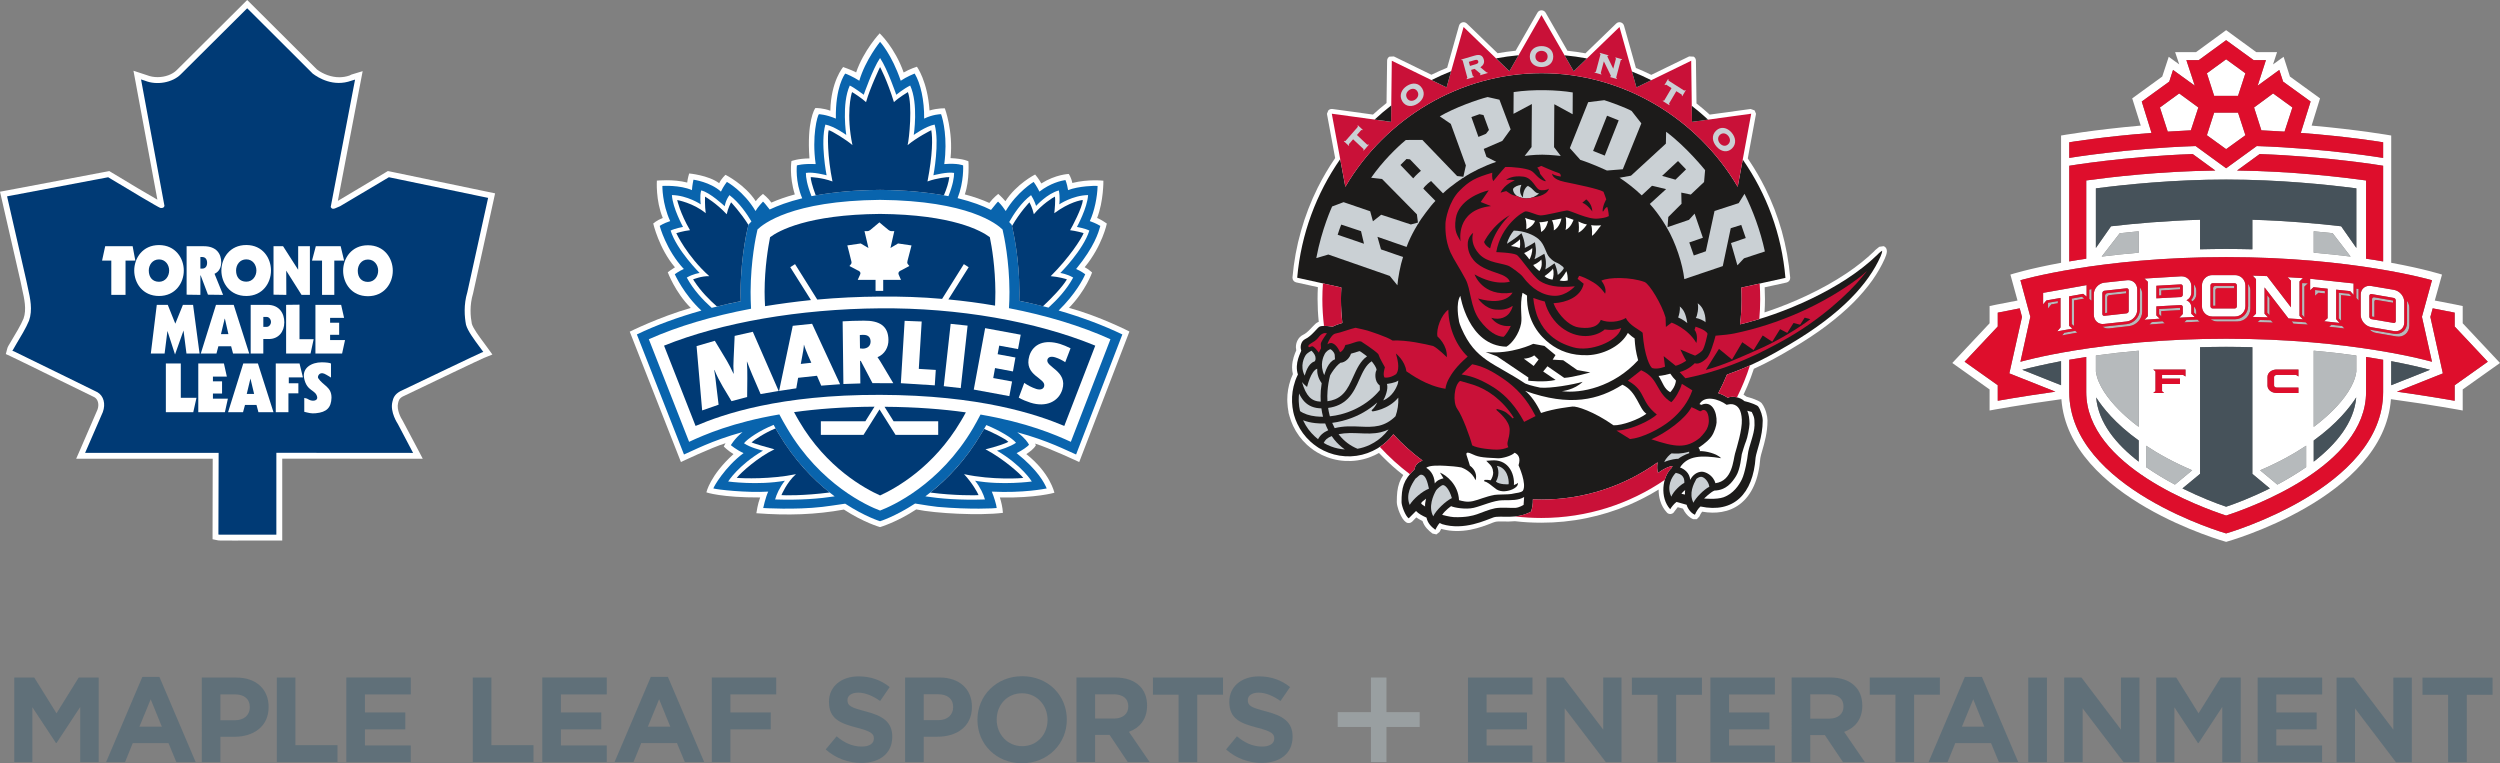 <?xml version="1.0" encoding="utf-8"?>
<!-- Generator: Adobe Illustrator 16.0.0, SVG Export Plug-In . SVG Version: 6.00 Build 0)  -->
<!DOCTYPE svg PUBLIC "-//W3C//DTD SVG 1.1//EN" "http://www.w3.org/Graphics/SVG/1.1/DTD/svg11.dtd">
<svg version="1.1" id="Layer_1" xmlns="http://www.w3.org/2000/svg" xmlns:xlink="http://www.w3.org/1999/xlink" x="0px" y="0px"
	 width="1000.487px" height="305.45px" viewBox="0 0 1000.487 305.45" enable-background="new 0 0 1000.487 305.45"
	 xml:space="preserve">
<rect x="0" y="0" width="1000.487" height="305.45" fill="#808080" stroke="none"/>
<g>
	<path fill="#FFFFFF" d="M98.924,9.393c4.332,4.327,23.411,23.326,23.411,23.326l0.197,0.172c4.345,3.286,9.273,4.742,14.103,4.521
		c-1.691,8.855-8.789,46.018-8.789,46.018l0.519,1.116c0.856,1.86,2.184,2.658,3.152,3.02c2.282,0.81,4.31-0.159,5.517-0.748
		l1.251-0.576c0,0,15.871-9.417,18.104-10.74c2.421,0.506,27.869,5.795,33.801,7.031c-1.341,6.103-7.357,33.417-7.357,33.417
		l0.077-0.284c-0.94,3.061-1.256,6.022-1.256,8.673c0,2.501,0.288,4.745,0.632,6.5l0.036,0.158l0.041,0.136
		c0.688,2.538,2.521,5.325,4.43,7.965c-5.188,2.436-14.679,6.963-28.563,13.615c-4.353,2.456-5.09,5.757-5.42,7.167
		c-0.21,0.913-0.316,1.818-0.316,2.71c0,4.412,2.281,8.157,2.935,9.15c0.028,0.063,1.369,2.587,2.73,5.173
		c-9.926,0-51.862-0.021-51.862-0.021v32.772H91.736c0.021-5.98,0.091-32.744,0.091-32.744H40.625
		c2.014-4.647,4.485-10.344,4.485-10.344c0.568-1.53,0.849-3.075,0.849-4.556c0-3.71-1.733-6.988-4.781-8.793l-0.14-0.07
		l-12.958-6.363c0,0-11.941-5.831-17.023-8.315c1.58-2.625,3.524-5.967,4.563-8.54c0.772-2.194,1.06-4.363,1.06-6.476
		c0-3.33-0.71-6.486-1.32-9.224l-0.61-2.839c-0.036-0.144-4.717-20.688-6.718-29.406c6.1-1.172,32.045-6.063,34.446-6.521
		c18.469,11.165,19.923,11.696,20.364,11.832l0.268,0.095l0.273,0.049c3.23,0.568,5.896-1.12,6.641-4.233l0.19-0.796
		c0,0-6.675-36.029-8.325-44.959c4.983,0.301,10.242-1.359,13.541-4.7C75.408,32.782,92.242,16.047,98.924,9.393"/>
	<path fill="#FFFFFF" d="M93.715,216.334c-6.037,0-6.037,0-6.374-0.067l-2.274-0.46v-2.326l0.063-29.891H34.797H30.48l1.728-3.938
		l6.802-15.7c0.737-2.032,0.274-4.103-1.214-4.98c-1.25-0.568-7.335-3.573-13.962-6.83c-8.319-4.096-17.493-8.602-19.353-9.458
		l-2.156-0.995l0.611-2.298c0.154-0.576,0.4-0.987,1.579-2.942c1.46-2.415,3.896-6.434,4.915-8.985
		c1.277-3.57,0.301-7.922-0.568-11.758c-0.239-1.106-0.471-2.166-0.653-3.142L0.66,79.591L0,76.72l2.893-0.537l39.789-7.519
		l1.06-0.203l0.926,0.568c6.922,4.206,14.622,8.785,18.315,10.884c-1.979-10.802-8.698-46.916-8.698-46.916l-0.877-4.689
		l4.528,1.495l0.828,0.274c1.389,0.541,2.801,0.796,4.289,0.796c3.011,0,5.931-1.07,7.651-2.787l26.233-26.1L98.924,0l2,1.986
		l25.924,25.826c2.542,1.913,5.82,3.1,8.944,3.1c1.376,0,2.737-0.231,4.05-0.678l0.815-0.4l4.478-1.354l-0.877,4.587
		c0,0-6.845,35.784-9.049,47.278c0.084-0.032,0.155-0.052,0.232-0.081l18.841-11.25l0.934-0.561l1.081,0.217l39.045,8.129
		l2.793,0.583l-0.604,2.79l-8.198,37.213c-1.467,4.836-1.075,9.286-0.506,12.193c0.506,1.811,2.942,5.096,4.9,7.719l1.214,1.66
		l2.114,2.92l-3.404,1.372c-1.3,0.522-20.175,9.536-32.537,15.467c-1.376,0.783-1.572,1.604-1.812,2.647
		c-0.632,2.551,1.096,5.871,1.812,6.935l5.903,11.141l2.176,4.149h-4.697l-51.546-0.042v29.938v2.82l-2.821,0.013L93.715,216.334z"
		/>
	<path fill="#003A75" d="M110.128,180.726v32.765c0,0-22.106,0.036-22.233,0l0.078-32.729H34.791l6.803-15.689
		c1.256-3.437,0.357-6.932-2.366-8.525c-3.342-1.59-30.221-14.903-33.569-16.427c0.147-0.568,4.781-7.55,6.395-11.61
		c1.987-5.592-0.252-11.826-1.073-16.437l-7.576-33.12l39.796-7.512c0,0,19.424,11.769,20.856,12.229
		c1.256,0.214,1.986-0.26,2.239-1.352c-0.484-2.737-9.224-49.83-9.224-49.83l0.821,0.273c4.732,1.906,11.274,0.892,14.812-2.696
		L98.924,3.995l25.932,25.826c4.051,3.078,9.87,5.157,15.907,3.078v-0.137l0.708-0.224c0,0-8.739,45.706-9.63,50.405
		c1.017,2.208,3.117,0.468,4.485,0l19.396-11.501l39.038,8.122l-8.193,37.216c-1.382,4.566-1.313,9.273-0.525,13.334
		c0.849,3.032,4.261,7.261,6.612,10.494c-0.969,0.33-32.775,15.57-32.775,15.57c-2.513,1.433-3.005,3.148-3.313,4.528
		c-1.088,4.373,2.217,9.182,2.217,9.182l5.721,10.874L110.128,180.726z"/>
	<path fill="#003A75" d="M72.361,29.725c-3.299,3.342-9.576,4.493-14.292,2.594c-0.036-0.014-1.628-0.538-1.628-0.538l9.378,50.627
		c-0.196,0.667-0.701,0.962-1.677,0.796c-0.94-0.329-12.91-7.461-20.695-12.175l-0.161-0.095L2.83,78.577l7.68,33.607
		c-0.007-0.032,0.646,3.011,0.646,3.011c0.926,4.145,1.994,8.841,0.45,13.156c-1.068,2.682-3.545,6.777-5.026,9.228l-1.635,2.853
		l0.525,0.116l20.709,10.123l12.84,6.304c2.457,1.45,3.327,4.645,2.133,7.929c0.008-0.021-6.802,15.662-6.802,15.662l-0.295,0.669
		h53.442c-0.006,0.941-0.09,32.671-0.09,32.671l0.413,0.063c0.049,0,0.163,0.021,22.31,0h0.469V181.21
		c0.948,0,54.713,0.039,54.713,0.039l-6.107-11.598c-0.063-0.092-3.187-4.721-2.176-8.82c0.337-1.51,0.822-2.958,3.096-4.233
		c8.796-4.211,31.855-15.239,32.677-15.535l0.618-0.221l-1.56-2.112c-2.183-2.949-4.667-6.284-5.355-8.751
		c-0.61-3.131-1.01-7.985,0.526-13.068c0.007-0.034,8.313-37.718,8.313-37.718l-39.712-8.266l-19.537,11.605
		c-0.013,0.006-0.933,0.393-0.933,0.393c-0.751,0.368-1.607,0.776-2.191,0.576c-0.238-0.084-0.441-0.336-0.617-0.674
		c0.084-0.418,9.744-50.982,9.744-50.982l-1.481,0.453c-7.146,2.604-13.204-1.125-15.479-2.853
		C125.192,29.473,99.261,3.64,99.261,3.64l-0.337-0.331L72.361,29.725z M73.049,30.41c0,0,25.214-25.089,25.875-25.755
		c0.653,0.667,25.588,25.51,25.588,25.51c2.428,1.853,8.789,5.749,16.314,3.197c-0.331,1.755-9.484,49.637-9.484,49.637l0.063,0.15
		c0.295,0.646,0.716,1.071,1.25,1.256c0.954,0.337,2-0.165,2.927-0.61l0.899-0.396c0.097-0.042,18.434-10.934,19.311-11.45
		c0.365,0.07,37.479,7.785,38.405,7.985c-0.203,0.913-8.093,36.735-8.093,36.735c-0.807,2.688-1.103,5.296-1.103,7.662
		c0,2.264,0.268,4.274,0.576,5.879c0.744,2.66,3.277,6.071,5.517,9.08c0,0,0.47,0.646,0.814,1.12
		c-4.345,1.962-31.02,14.752-32.228,15.338c-2.64,1.488-3.229,3.292-3.581,4.861c-0.168,0.652-0.239,1.316-0.239,1.976
		c0,3.841,2.401,7.393,2.52,7.571c-0.021-0.038,4.093,7.784,5.329,10.112c-1.53,0-54.06-0.028-54.06-0.028v32.772H88.366
		c0.007-0.928,0.084-32.744,0.084-32.744H35.521c0.533-1.215,6.514-15.016,6.514-15.016c0.387-1.077,0.583-2.163,0.583-3.191
		c0-2.522-1.124-4.737-3.152-5.938c-0.042-0.016-12.875-6.311-12.875-6.311s-19.381-9.48-20.273-9.912
		c0.294-0.481,1.067-1.828,1.067-1.828c1.503-2.479,4.016-6.621,5.118-9.386c0.596-1.682,0.828-3.437,0.828-5.17
		c0-3.004-0.667-5.963-1.25-8.54l-0.632-2.991c0-0.013-6.549-28.679-7.461-32.649c0.94-0.179,38.77-7.325,39.122-7.395
		c2.387,1.453,19.368,11.702,20.799,12.183c1.537,0.295,2.521-0.33,2.85-1.702c0-0.207-7.925-43.067-9.076-49.227
		c0.007,0.008,0.056,0.014,0.056,0.014C62.758,35.24,69.503,34.005,73.049,30.41"/>
	<polygon fill="#FFFFFF" points="42.099,98.537 53.084,98.537 54.152,104.287 50.235,104.287 50.235,118.011 44.542,118.011 
		44.542,104.287 40.85,104.287 	"/>
	<path fill="#FFFFFF" d="M73.555,108.26c0,4.995-3.376,10.193-9.919,10.193c-6.563,0-9.919-5.198-9.919-10.193
		c0-4.959,3.356-10.186,9.919-10.186C70.178,98.074,73.555,103.3,73.555,108.26"/>
	<path fill="#FFFFFF" d="M74.684,98.537H81.6c4.956,0,6.928,2.998,6.928,6.381c0,2.086-0.828,3.799-2.675,4.656l3.425,8.438
		l-6.05-0.081l-2.914-7.705h-0.119v7.785l-5.512-0.081V98.537z"/>
	<polygon fill="#FFFFFF" points="109.461,98.537 113.286,98.537 119.254,107.859 119.323,107.859 119.323,98.537 124.02,98.537 
		124.02,118.011 120.679,118.011 114.55,108.313 114.585,118.011 109.461,117.93 	"/>
	<polygon fill="#FFFFFF" points="126.386,98.537 136.333,98.537 137.709,104.287 133.785,104.287 133.785,118.011 128.878,118.011 
		128.878,104.287 124.863,104.287 	"/>
	<polygon fill="#FFFFFF" points="73.203,122 77.268,122 79.865,141.487 74.622,141.487 73.443,132.271 70.044,141.859 
		67.005,132.443 65.875,141.487 60.357,141.487 62.744,122 67.138,122 70.157,129.533 	"/>
	<polygon fill="#FFFFFF" points="86.437,122 93.526,122 99.739,141.487 93.266,141.487 92.494,138.562 87.397,138.562 
		86.625,141.487 80.356,141.487 	"/>
	<path fill="#FFFFFF" d="M100.32,141.485v-19.487h6.69c4.858,0,6.767,3.486,6.767,6.985c0,3.861-2.386,6.693-6.157,6.693h-2.245
		v5.809H100.32z"/>
	<polygon fill="#FFFFFF" points="114.501,141.485 114.501,121.998 119.858,121.931 119.858,135.757 125.523,135.757 124.28,141.485 
			"/>
	<polygon fill="#FFFFFF" points="126.231,141.485 126.231,121.998 136.522,121.998 137.702,127.213 132.107,127.213 
		132.107,129.165 135.729,129.165 135.729,133.994 132.107,133.994 132.107,136.094 138.081,136.094 136.909,141.485 	"/>
	<polygon fill="#FFFFFF" points="66.374,164.966 66.374,145.451 72.354,145.451 72.354,159.21 78.63,159.21 77.345,164.966 	"/>
	<polygon fill="#FFFFFF" points="79.353,164.966 79.353,145.451 89.609,145.451 90.782,150.705 85.214,150.705 85.214,152.618 
		88.865,152.618 88.865,157.476 85.214,157.476 85.214,159.533 91.202,159.533 90.002,164.966 	"/>
	<polygon fill="#FFFFFF" points="97.359,145.451 103.213,145.451 109.447,164.966 103.424,164.966 102.645,162.05 98.047,162.05 
		97.26,164.966 91.272,164.966 	"/>
	<polygon fill="#FFFFFF" points="110.359,164.966 110.359,145.451 119.864,145.451 121.233,151.042 115.575,151.042 
		115.575,153.394 119.407,153.394 119.407,157.413 115.428,157.413 115.428,164.966 	"/>
	<path fill="#FFFFFF" d="M132.458,151.092c0,0-1.713-1.1-2.653-1.524c-2.036-0.877-2.856,1.133-2.472,1.758
		c1.889,2.97,5.372,3.447,5.329,7.838c-0.112,3.91-1.867,5.802-6.275,6.209c-1.839,0.225-3.082-0.214-4.619-0.568v-5.563
		c1.537,0.376,0.667,0.088,1.937,0.733c1.608,0.8,3.454,0.315,3.244-1.018c-0.562-3.106-4.128-2.166-5.237-7.549
		c-0.864-4.142,2.933-6.413,7.026-6.413c1.707,0,3.524,0.21,3.721,0.526V151.092z"/>
	<path fill="#FFFFFF" d="M157.196,108.348c0,4.974-3.398,10.192-9.948,10.192c-6.57,0-9.926-5.218-9.926-10.192
		c0-4.987,3.356-10.2,9.926-10.2C153.798,98.148,157.196,103.36,157.196,108.348"/>
	<path fill="#FFFFFF" d="M108.45,108.26c0,4.974-3.333,10.193-9.883,10.193c-6.592,0-9.969-5.219-9.969-10.193
		c0-4.974,3.377-10.208,9.969-10.208C105.116,98.052,108.45,103.286,108.45,108.26"/>
	<path fill="#003A75" d="M59.543,108.26c0,2.682,1.495,4.506,4.093,4.506c2.576,0,4.058-2.236,4.058-4.506
		c0-2.243-1.481-4.443-4.058-4.443C61.038,103.816,59.543,106.017,59.543,108.26"/>
	<path fill="#003A75" d="M80.196,107.494h0.729c1.313,0,1.959-0.985,1.959-2.309c0-1.344-0.647-2.327-1.959-2.327h-0.729V107.494z"
		/>
	<polygon fill="#003A75" points="100.229,151.496 100.223,151.496 98.748,157.647 101.696,157.647 	"/>
	<path fill="#003A75" d="M143.178,108.348c0,2.682,1.481,4.471,4.078,4.471c2.548,0,4.085-2.183,4.085-4.471
		c0-2.299-1.537-4.486-4.085-4.486C144.659,103.861,143.178,106.049,143.178,108.348"/>
	<path fill="#003A75" d="M94.474,108.26c0,2.682,1.501,4.464,4.093,4.464c2.541,0,4.043-2.214,4.043-4.464
		c0-2.299-1.502-4.465-4.043-4.465C95.976,103.795,94.474,105.961,94.474,108.26"/>
	<polygon fill="#003A75" points="90.002,127.55 89.91,127.55 88.43,133.721 91.406,133.721 	"/>
	<path fill="#003A75" d="M105.382,130.805h1.397c0.897,0,1.663-0.959,1.663-1.963c0-1.007-0.766-2-1.663-2h-1.397V130.805z"/>
	<path fill="#FFFFFF" d="M342.625,28.971c-2.022-1.063-5.202-2.141-5.202-2.141s-4.885,5.644-5.125,17.485
		c-2.695-1.032-5.63-1.133-6.009-1.06c-0.301,0.359-3.439,5.346-2.351,20.141c-4.661,0.042-7.209,1.063-7.209,1.063
		s-0.97,5.953,1.354,13.349c-3.447,0.933-6.591,2.036-9.372,3.264c-1.313-1.868-3.37-3.472-3.37-3.472s-1.86,1.443-2.891,2.924
		c-4.303-6.655-12.103-10.565-12.103-10.565s-1.677,1.502-2.533,3.356c-4.373-3.226-12.011-3.896-12.011-3.896
		s-0.619,1.962-0.787,3.637c-5.525-1.45-12.144-0.769-12.144-0.769s-0.526,7.921,2.366,14.938c-2.416,0.94-3.82,2.229-3.82,2.229
		s2.303,10.014,8.692,17.531c-1.236,0.72-2.879,1.969-2.879,1.969s2.963,8.039,9.203,14.272
		c-12.712,3.671-24.414,9.501-24.414,9.501l20.483,52.178c0,0,12.039-5.749,17.851-7.539c-0.189,0.403-0.716,1.323-0.716,1.323
		s1.643,1.667,3.904,3.04c-9.435,8.539-10.846,15.317-10.846,15.317s5.973,2.098,21.516,2.035c-0.984,2.545-1.453,5.887-1.524,6.304
		c12.573,0.963,23.826,0.583,35.037-1.467c8.022,5.24,14.467,7.023,14.467,7.023s6.746-1.969,14.475-7.08
		c7.743,1.619,25.32,2.538,34.693,1.373c-0.127-2.25-0.716-4.581-1.222-6.14c14.419,0.268,21.825-1.904,21.825-1.904
		s-1.664-7.909-11.239-15.462c1.263-0.87,2.97-1.997,3.847-3.573c0,0-0.154-0.33-0.386-0.646c5.539,1.688,17.711,7.395,17.711,7.395
		l20.091-52.238c0,0-11.856-6.1-24.19-9.466c6.789-6.963,9.245-14.152,9.245-14.152s-1.432-1.323-2.956-2.12
		c7.034-8.511,8.866-17.455,8.866-17.455s-2.028-1.481-3.889-2.249c2.632-6.828,2.506-14.907,2.506-14.907
		s-5.975-0.713-12.432,0.905c-0.442-2.274-1.425-3.608-1.425-3.608s-5.208,0.148-10.986,3.801c-0.948-1.811-2.472-3.58-2.472-3.58
		s-7.392,3.689-11.891,10.688c-1.355-1.615-2.872-2.924-2.872-2.924s-2.008,1.552-3.565,3.616c-2.893-1.303-6.213-2.475-9.815-3.423
		c2.001-5.693,1.454-13.239,1.454-13.239s-1.839-1.042-7.161-1.274c1.13-10.846-2.281-19.912-2.281-19.912s-2.563-0.186-6.136,0.842
		c-0.75-11.604-5.033-17.511-5.033-17.511s-2.801,0.845-5.313,2.313c-3.489-9.961-9.604-15.675-9.604-15.675
		S345.636,20.151,342.625,28.971"/>
	<path fill="#FFFFFF" d="M444.391,135.753c-11.864-5.356-25.708-9.544-40.61-12.422c0.14-2.156,0.211-4.342,0.211-6.532
		c-0.05-12.358-2.107-22.092-2.788-24.959c-2.155-2.126-13.547-11.516-49.012-11.852c-35.471,0.336-46.899,9.726-49.054,11.852
		c-0.66,2.867-2.696,12.601-2.752,24.906c0,2.309,0.056,4.539,0.183,6.802c-15.367,2.896-29.301,7.031-40.904,12.205
		c2.049,5.275,13.829,35.274,16.111,41.059c6.24-2.883,17.443-7.785,36.116-10.962c1.004,1.877,2,3.759,3.131,5.577
		c13.296,22.579,32.256,31.084,37.17,32.896c4.823-1.812,23.839-10.316,37.17-32.896c1.06-1.818,2.078-3.657,3.033-5.535
		c18.694,3.25,29.876,8.06,36.152,10.92C430.772,171.007,442.369,141.007,444.391,135.753"/>
	<path fill="#0964AD" d="M449.157,133.84c-7.65-3.667-16.236-6.887-25.502-9.575c6.703-6.57,9.849-12.565,10.643-14.513
		c-0.31-0.193-1.404-1.113-3.636-2.106c7.385-9.021,8.942-14.636,9.687-17.23c-0.498-0.281-1.579-0.993-4.211-1.933
		c1.826-3.876,3.011-9.635,3.117-14.075c-0.738-0.151-7.631,0.041-11.821,1.681c-0.092-0.824-0.548-2.868-1.06-4.04
		c-1.72,0.268-6.017,1.236-10.39,4.637c-1.075-2.201-2.324-3.889-2.324-3.889s-6.669,4.019-11.176,11.66
		c-0.646-0.941-1.67-2.471-3.061-3.774c-0.246,0.138-1.313,1.451-2.83,3.335c-3.208-1.632-7.588-3.272-13.372-4.721
		c2.611-6.609,2.217-13.093,2.217-13.093s-2.057-0.989-7.553-0.533c1.383-10.2-0.428-17.703-1.271-19.968
		c-0.4-0.035-3.391,0.129-6.774,1.761c0.091-7.346-1.445-14.147-3.79-18.019c-0.303,0.098-3.188,1.249-5.581,2.868
		c-3.651-10.653-8.277-15.57-8.277-15.57s-5.889,7.245-8.305,15.57c-2.261-1.481-5.173-2.77-5.63-2.868
		c-0.28,0.364-3.98,5.384-3.749,18.019c-4.121-1.716-6.795-1.761-6.795-1.761c-0.583,0.513-2.886,8.778-1.285,19.968
		c-5.293-0.242-7.525,0.533-7.525,0.533s-0.73,6.476,2.141,13.155c-5.603,1.366-9.863,2.983-13.021,4.486
		c-1.355-1.734-2.346-2.948-2.675-3.164c-0.21,0.236-2.113,2.176-2.991,3.774c-4.751-8.009-11.456-11.66-11.456-11.66
		s-1.418,1.762-2.387,3.889c-4.254-3.861-10.993-4.773-10.993-4.773s-0.491,2.133-0.61,4.177
		c-4.837-2.127-11.836-1.681-11.836-1.681s-0.119,7.072,3.124,14.075c-2.857,0.94-4.19,1.933-4.19,1.933s2.555,9.667,9.646,17.23
		c-2.121,0.94-3.616,2.106-3.616,2.106s3.56,8.013,10.649,14.541c-9.421,2.661-18.139,5.837-25.819,9.547l18.855,48.047
		c3.658-1.533,10.818-5.471,23.427-8.979c-3.292,2.76-4.656,5.248-4.656,5.248s2.064,1.789,5.069,3.183
		c-7.377,5.427-12.074,13.595-12.074,14.132c1.468,0.467,13.302,1.797,21.938,1.273c-1.082,2.308-2,6.564-2,6.564
		s12.748,0.816,23.754-0.464c1.587-0.192,5.371-0.709,9.049-1.271c7.974,5.205,13.962,7.023,13.962,7.023s5.981-1.856,14.019-7.086
		c3.72,0.597,7.315,1.192,8.943,1.333c13.253,1.158,23.137,0.597,23.713,0.464c-0.078-1.173-1.145-4.669-1.959-6.564
		c12.637,0.632,21.383-1.157,21.973-1.273c-0.934-2.176-3.405-7.224-12.052-14.132c2.294-1.084,4.505-2.737,4.99-3.341
		c-0.484-0.885-1.432-2.502-4.717-5.006c12.636,3.444,19.803,7.319,23.538,8.895L449.157,133.84z M412.626,78.096
		c1.341,2.073,2.015,4.309,2.015,4.309s4.507-4.994,9.099-6.188c0.575,2.783,0.175,5.563,0.175,5.563s5.271-3.581,11.527-3.717
		c-0.267,5.089-4.458,12.75-4.458,12.75s3.194,0.576,4.971,1.454c-2.444,7.813-11.618,16.981-11.618,16.981s2.632,0.344,5.145,1.84
		c-2.64,4.843-6.332,8.798-9.883,12.018c-3.819-1.016-7.701-1.928-11.703-2.738c0.079-1.214,0.079-2.394,0.079-3.623
		c-0.079-15.391-3.096-26.77-3.096-26.77s-0.316-0.411-1.011-1.116C405.641,85.744,408.717,80.991,412.626,78.096 M322.512,69.201
		c2.759-0.53,8.284,0.948,8.284,0.948s-2.556-13.046-0.484-20.298c3.58,0.673,8.354,4.155,8.354,4.155s-1.931-12.468,1.411-19.774
		c1.67,0.733,5.587,3.692,5.587,3.692s3.573-10.33,6.529-14.714c2.956,4.384,6.486,14.714,6.486,14.714s2.928-2.401,5.574-3.692
		c3.355,7.306,1.425,19.774,1.425,19.774s4.781-3.482,8.354-4.155c2.036,7.251-0.484,20.298-0.484,20.298s5.531-1.478,8.276-0.948
		c0,1.79-0.442,4.759-2.274,9.301c-7.097-1.407-16.083-2.415-27.356-2.506c-11.322,0.091-20.301,1.099-27.44,2.506
		C322.962,73.96,322.499,70.991,322.512,69.201 M274.848,111.089c2.485-1.496,5.132-1.84,5.132-1.84s-9.161-9.167-11.604-16.981
		c1.791-0.878,4.963-1.454,4.963-1.454s-4.184-7.662-4.444-12.75c6.29,0.136,11.541,3.717,11.541,3.717s-0.484-3.191,0.161-5.563
		c3.376,0.631,9.428,6.324,9.428,6.324s0.365-2.47,1.909-4.446c3.889,2.944,7.005,7.532,8.782,10.53
		c-0.877,0.849-1.201,1.351-1.201,1.351s-3.053,11.379-3.137,26.77c0,1.299,0.013,2.528,0.084,3.781
		c-3.967,0.782-7.876,1.708-11.639,2.674C281.222,119.959,277.488,115.975,274.848,111.089 M310.193,199.88
		c0.576-2.051,1.797-4.828,3.91-7.498c-10.866,1.941-22.695,0.309-22.695,0.309s3.988-6.486,13.942-12.337
		c-1.221-0.316-5.117-1.257-7.609-2.959c1.474-1.898,6.473-5.19,11.773-7.325v-0.038h0.097c0.618,1.18,1.264,2.309,1.931,3.415
		c6.914,11.68,15.191,19.774,22.484,25.193C328.108,199.553,320.147,200.229,310.193,199.88 M406.61,177.205
		c-2.471,1.667-6.388,2.832-7.63,3.148c9.975,5.851,13.949,12.337,13.949,12.337s-11.856,1.633-22.702-0.309
		c2.12,2.67,3.355,5.447,3.945,7.498c-9.989,0.35-17.935-0.327-23.847-1.24c7.266-5.419,15.57-13.514,22.443-25.193
		c0.652-1.085,1.313-2.17,1.916-3.3c0.036,0.014,0.12,0.014,0.176,0.014C400.145,172.34,405.108,175.303,406.61,177.205
		 M392.402,165.899c-0.968,1.86-1.973,3.71-3.04,5.536c-13.323,22.579-32.354,31.072-37.17,32.884
		c-4.907-1.812-23.868-10.305-37.17-32.884c-1.13-1.826-2.127-3.711-3.131-5.585c-18.673,3.184-29.87,8.077-36.116,10.968
		c-2.282-5.795-14.062-35.79-16.118-41.061c11.61-5.174,25.552-9.309,40.911-12.211c-0.12-2.258-0.183-4.486-0.183-6.799
		c0.063-12.31,2.078-22.042,2.759-24.903c2.148-2.133,13.584-11.522,49.048-11.859c35.465,0.336,46.857,9.726,49.02,11.859
		c0.667,2.861,2.724,12.594,2.773,24.952c0,2.184-0.064,4.37-0.204,6.536c14.896,2.881,28.753,7.065,40.61,12.426
		c-2.029,5.243-13.612,35.246-15.851,41.061C422.271,173.944,411.096,169.132,392.402,165.899"/>
	<path fill="#FFFFFF" d="M363.228,104.203c0.126-0.61,1.53-5.851,1.53-5.879v-0.102l-5.364-0.79c0,0-2.807,1.681-3.033,1.812
		c0.036-0.243,1.538-6.75,1.538-6.75h-1.194c-0.329,0-0.639-0.108-1.045-0.403c-0.471-0.316-3.644-3.04-3.692-3.076l-0.056-0.035
		v0.035c-0.021,0.036-3.257,2.759-3.693,3.076c-0.428,0.294-0.73,0.403-1.04,0.403h-1.213c0,0,1.523,6.507,1.585,6.75
		c-0.273-0.131-3.088-1.812-3.088-1.812l-5.37,0.79l0.041,0.102c0,0.028,1.384,5.269,1.488,5.879l0.05,0.175
		c0.141,0.587,0.218,0.963-0.162,1.387l-0.568,0.688l3.377,1.776l0.105,0.045c0.428,0.2,1.278,0.646,0.737,1.709
		c-0.535,1.288-0.843,1.907-0.843,1.907l-0.063,0.112h7.14v4.387h3.061v-4.387h7.153l-0.091-0.112c0,0-0.267-0.619-0.829-1.907
		c-0.098-0.224-0.14-0.409-0.14-0.589c0-0.646,0.583-0.948,0.92-1.12l0.104-0.045l3.349-1.776l-0.548-0.688
		c-0.232-0.246-0.288-0.475-0.288-0.712c0-0.225,0.035-0.419,0.099-0.675L363.228,104.203z"/>
	<path fill="#003A75" d="M357.619,168.599h17.844v5.422h-17.079l-6.409-10.178l-6.389,10.178H328.5v-5.422h17.803l3.671-5.845
		c-12.474,0.074-23.123,0.921-32.2,2.181c0.632,1.214,1.376,2.475,2.049,3.65c10.958,18.669,26.275,26.949,32.376,29.69
		c6.022-2.741,21.348-11.077,32.347-29.769c0.681-1.123,1.355-2.292,1.98-3.477c-9.174-1.296-19.951-2.152-32.544-2.236
		L357.619,168.599z"/>
	<path fill="#003A75" d="M396.123,94.911c-3.412-2.552-14.882-9.034-43.923-9.301c-29.076,0.268-40.574,6.75-44.015,9.301
		c-0.751,3.869-2.162,11.97-2.197,21.832c0,1.956,0.077,3.882,0.176,5.788c5.931-0.959,12.109-1.797,18.384-2.44l-8.29-13.158
		l1.909-1.232l8.894,14.183c8.2-0.74,16.616-1.144,25.139-1.2c8.318-0.069,16.679,0.194,24.821,0.927l8.705-13.91l1.931,1.232
		l-8.116,12.895c6.353,0.604,12.566,1.428,18.674,2.485c0.049-1.854,0.133-3.671,0.133-5.482
		C398.292,106.881,396.93,98.78,396.123,94.911 M364.758,98.32c0,0.036-1.411,5.275-1.53,5.879l-0.042,0.179
		c-0.071,0.26-0.105,0.453-0.105,0.671c0,0.235,0.063,0.473,0.288,0.72l0.554,0.68l-3.349,1.783l-0.104,0.035
		c-0.337,0.183-0.92,0.485-0.92,1.124c0,0.186,0.042,0.365,0.14,0.597c0.562,1.278,0.829,1.896,0.829,1.896l0.091,0.124h-7.153
		v4.387h-3.061v-4.387h-7.14l0.057-0.124c0,0,0.315-0.618,0.856-1.896c0.534-1.069-0.316-1.509-0.744-1.72l-0.112-0.035l-3.37-1.783
		l0.568-0.68c0.38-0.432,0.303-0.8,0.162-1.391l-0.056-0.179c-0.098-0.604-1.488-5.843-1.488-5.879l-0.042-0.102l5.377-0.79
		c0,0,2.822,1.682,3.088,1.818c-0.069-0.252-1.585-6.756-1.585-6.756h1.221c0.295,0,0.596-0.103,1.032-0.404
		c0.436-0.316,3.671-3.033,3.693-3.076v-0.028l0.056,0.028c0.042,0.043,3.229,2.76,3.692,3.076c0.414,0.301,0.716,0.404,1.045,0.404
		h1.194c0,0-1.502,6.503-1.538,6.756c0.226-0.136,3.033-1.818,3.033-1.818l5.364,0.79V98.32z"/>
	<path fill="#003A75" d="M352.228,123.388L352.228,123.388c31.287-0.246,62.342,5.181,86.09,14.938
		c-2.253,5.813-10.565,27.349-12.397,32.129c-11.021-4.608-33.562-12.319-73.729-12.436c-40.161-0.108-62.729,7.723-73.828,12.436
		c-2.521-6.405-10.256-26.1-12.614-32.129C288.628,129.095,319.803,123.654,352.228,123.388"/>
	<path fill="#FFFFFF" d="M304.388,157.707l-3.308-7.669c-0.639-1.551-1.382-3.306-2.12-5.318l-0.063,0.015
		c0.162,2.215,0.197,4.363,0.176,6.721l-0.07,7.438l-6.261,1.65l-3.448-5.753c-1.185-2.071-2.442-4.355-3.369-6.757l-0.091,0.063
		c0.4,2.432,0.639,4.343,0.821,6.199l0.927,7.662l-6.585,2.299l-2.232-25.749l7.301-2.127l4.822,8.01
		c0.906,1.558,1.713,3.13,2.654,5.153l0.084-0.021c-0.168-2.147-0.168-3.875-0.036-5.959l0.414-9.137l7.273-1.645l10.333,23.664
		L304.388,157.707z"/>
	<path fill="#FFFFFF" d="M328.648,154.335l-1.699-3.953l-7.546,0.818l-0.737,4.205l-6.873,1.042l5.461-26.058l7.743-0.81
		l11.204,24.187L328.648,154.335z M323.362,142.187c-0.554-1.418-1.158-2.653-1.607-4.232l-0.036,0.035
		c-0.077,1.438-0.393,3.147-0.724,4.842l-0.519,2.812l4.205-0.466L323.362,142.187z"/>
	<path fill="#FFFFFF" d="M349.16,153.331l-4.696-8.926h-0.26l0.105,9.048l-6.788,0.225l-0.303-25.081
		c2.31-0.18,5.364-0.225,8.438-0.268c6.311-0.077,9.855,2.135,9.891,7.708c0.069,2.931-1.566,5.819-4.38,6.886
		c0.667,0.976,1.284,1.924,1.804,2.833l4.521,7.603L349.16,153.331z M345.383,134.016c-0.442,0-1.074,0.021-1.292,0.074l0.071,5.338
		c0.252,0.053,0.744,0.103,1.151,0.103c1.811-0.049,3.095-1.043,3.095-2.875C348.367,135.146,347.608,133.945,345.383,134.016"/>
	<polygon fill="#FFFFFF" points="360.518,153.358 362.034,128.393 368.858,128.667 367.699,147.624 374.495,148.041 
		374.094,154.215 	"/>
	<polygon fill="#FFFFFF" points="377.688,154.549 380.447,129.597 387.228,130.316 384.483,155.317 	"/>
	<polygon fill="#FFFFFF" points="389.699,155.907 394.248,131.323 408.485,133.949 407.41,139.706 399.885,138.318 399.252,141.755 
		406.371,143.071 405.375,148.648 398.208,147.296 397.491,151.292 405.024,152.674 403.936,158.525 	"/>
	<path fill="#FFFFFF" d="M412.402,161.154c-1.622-0.521-3.257-1.18-4.704-2.015l2.204-5.907c1.188,0.849,3.026,1.853,4.796,2.421
		c1.565,0.481,2.772,0.151,3.137-0.953c1.102-3.458-8.339-4.171-5.89-12.338c1.544-4.756,6.065-6.613,12.299-4.714
		c1.186,0.39,2.793,1.015,4.184,1.738l-2.135,5.573c-1.229-0.829-2.569-1.502-3.973-1.941c-1.846-0.576-2.836-0.06-3.145,0.867
		c-0.892,2.991,8.249,4.559,5.953,12.036C423.647,160.681,418.684,163.123,412.402,161.154"/>
	<path fill="#003A75" d="M407.894,120.372c3.244,0.66,6.41,1.408,9.484,2.2c3.594-3.365,7.771-7.686,9.589-10.767
		c-0.471-0.197-3.138-0.994-6.493-1.282c7.476-7.435,12.334-15.016,13.175-17.223c-0.238-0.13-3.32-0.941-5.405-1.173
		c0.759-1.228,4.942-9.128,5.089-12.074c-0.757,0.015-5.37,0.811-11.42,5.276c0.175-1.4,0.526-5.185,0.26-6.645
		c-0.569,0.176-5.342,3.216-8.431,7.055c-0.596-2.667-1.755-4.773-1.755-4.773s-3.698,3.759-6.991,9.48
		c0.541,2.292,2.898,12.738,2.969,26.304C407.965,117.979,407.965,119.159,407.894,120.372"/>
	<path fill="#003A75" d="M311.541,173.448c-0.372-0.665-0.744-1.329-1.159-2.017c-4.394,1.797-8.465,4.569-9.61,5.584
		c0.14,0.267,6.774,2.186,9.147,2.797c-6.5,3.109-13.352,9.242-15.085,11.422c2.458,0.245,13.899,0.589,23.713-1.481
		c-3.644,3.19-5.757,8.23-5.82,8.389c0.871,0.13,9.197,0.274,19.283-1.058C325.244,191.687,317.831,184.095,311.541,173.448"/>
	<path fill="#003A75" d="M377.737,78.176c1.145-2.685,1.917-5.167,2.17-7.293c-0.632-0.08-5.111,0.379-8.732,1.737
		c2.077-10.687,2.098-17.511,1.509-20.508c-0.302,0.151-5.497,2.713-9.462,5.974c0.638-2.471,2.014-16.058,0.112-21.231
		c-0.253,0.14-3.651,2.19-5.581,4.016c-2.738-8.849-5.56-14.046-5.56-14.046s-3.953,8.202-5.609,14.046
		c-1.776-1.608-4.837-3.63-5.588-4.016c-0.393,0.92-2.414,8.961,0.148,21.231c-2.015-1.868-8.606-5.957-9.498-5.974
		c-0.54,1.439-0.504,10.807,1.509,20.508c-4.261-1.601-8.704-1.737-8.704-1.737c-0.099,0.625,0.541,3.415,2.008,7.318
		c6.837-1.245,15.289-2.113,25.734-2.208C362.562,76.088,370.943,76.956,377.737,78.176"/>
	<path fill="#003A75" d="M296.378,116.75c0.084-15.152,3.039-26.412,3.137-26.749c-3.16-5.062-6.949-9.042-6.949-9.042
		s-1.222,2.27-1.748,4.786c-4.093-4.429-8.662-7.058-8.662-7.058s-0.155,3.745,0.273,6.641c-4.914-4.117-11.421-5.276-11.421-5.276
		s1.124,5.22,5.125,12.067c-2.745,0.316-5.489,1.18-5.489,1.18s4.128,9.044,13.204,17.229c-3.054-0.129-6.472,1.275-6.472,1.275
		l0.484,0.761c2.639,4.026,5.987,7.389,9.069,10.105c3.117-0.776,6.282-1.502,9.533-2.141
		C296.392,119.274,296.378,118.045,296.378,116.75"/>
	<path fill="#003A75" d="M372.312,197.116c9.217,1.25,18.778,1.159,19.304,1.028c-0.456-1.137-2.533-4.844-5.812-8.395
		c11.302,2.478,23.432,1.646,23.713,1.488c-1.524-1.857-7.913-7.579-15.128-11.433c4.071-0.934,8.494-2.492,9.154-2.99
		c-1.516-1.436-6.199-3.664-9.688-5.159c-0.352,0.604-0.73,1.192-1.088,1.796C386.52,184.092,379.085,191.747,372.312,197.116"/>
	<path fill="#FFFFFF" d="M985.563,129.372v-6.9c0,0-4.197-0.899-11.174-2.201l2.892-10.386c0,0-7.041-2.285-20.33-4.717V54.232
		c0,0-13.063-2.32-31.855-3.967l3.37-10.898l-12.046-8.732l-2.535-7.908l-4.233,3.053l1.615-4.917h-8.333l-12.046-8.797
		l-12.053,8.797h-8.361l1.65,4.917l-4.205-3.053l-2.598,7.908l-12.019,8.732l3.42,10.898c-18.827,1.647-31.892,3.967-31.892,3.967
		v50.936c-13.247,2.433-20.28,4.717-20.28,4.717l2.851,10.386c-6.984,1.301-11.176,2.201-11.176,2.201v6.9l-14.924,15.892
		l14.924,10.589v8.425c0,0,11.801-2.229,28.732-4.528c2.878,39.715,65.93,57.103,65.93,57.103s63.059-17.388,65.951-57.103
		c16.918,2.3,28.725,4.528,28.725,4.528v-8.425l14.925-10.589L985.563,129.372z M855.906,101.121
		c-5.362,0.446-10.298,0.987-14.825,1.562l7.23-9.36c2.541-0.253,5.041-0.531,7.595-0.763V101.121z M844.823,90.555l-6.065,8.669
		V75.386c11.387-1.495,30.895-3.534,52.129-3.534c21.242,0,40.751,2.04,52.108,3.534v23.839l-6.065-8.669
		c-9.28-1.095-21.762-2.207-35.541-2.618v11.825c-3.398-0.07-6.929-0.138-10.502-0.138c-3.601,0-7.055,0.067-10.445,0.138V87.938
		C866.627,88.348,854.181,89.46,844.823,90.555 M925.93,92.56c2.478,0.231,5.012,0.509,7.574,0.763l7.209,9.36
		c-4.526-0.575-9.504-1.116-14.783-1.562V92.56z M895.232,68.25l9.076-6.605c27.561,1.003,49.413,4.686,49.413,4.686v38.3
		c-2.148-0.39-4.444-0.748-6.838-1.095v-31.32C937.506,70.924,917.556,68.514,895.232,68.25 M828.102,56.949
		c0,0,13.646-2.306,32.916-3.76l-3.903-12.566l11.007-7.962l1.51-4.68l8.704,6.297l-3.362-10.207h4.929l10.985-7.996l11.021,7.996
		h4.893l-3.3,10.207l8.656-6.297l1.522,4.68l11.021,7.962l-3.945,12.566c19.333,1.454,32.966,3.76,32.966,3.76v6.254
		c0,0-22.464-3.78-50.578-4.752l-12.257,8.895L878.68,58.45c-28.136,0.972-50.578,4.752-50.578,4.752V56.949z M828.102,66.331
		c0,0,21.859-3.682,49.412-4.686l9.057,6.605c-22.316,0.264-42.253,2.674-51.66,3.965v31.32c-2.4,0.347-4.703,0.705-6.809,1.095
		V66.331z M890.887,102.883c50.753,0,82.378,9.259,82.378,9.259l-4.017,14.643l4.017,17.999c0,0-31.625-9.224-82.378-9.224
		c-50.76,0-82.328,9.224-82.328,9.224l3.973-17.999l-3.973-14.643C808.559,112.142,840.127,102.883,890.887,102.883 M956.95,144.531
		c6.837,1.309,12.054,2.537,15.542,3.45l-15.542,6.182V144.531z M911.139,155.113h8.685v2.169h-8.685
		c-2.092,0-3.705-1.337-3.705-2.977v-3.457c0-1.653,1.613-2.977,3.705-2.977h8.685v2.784l-0.928-0.604h-7.757
		c-0.589,0-1.066,0.396-1.066,0.796v3.457C910.072,154.766,910.55,155.113,911.139,155.113 M922.912,178.367v8.574
		c-3.721,2.58-7.66,4.945-11.521,6.995l-6.9-5.734C911.848,185.054,917.913,181.709,922.912,178.367 M908.38,195.468
		c-7.335,3.652-13.948,6.152-17.493,7.311c-3.504-1.158-10.102-3.658-17.486-7.311l7.041-5.823v-50.698
		c3.391-0.081,6.845-0.151,10.445-0.151c3.573,0,7.104,0.07,10.502,0.151v50.698L908.38,195.468z M838.758,148.708v-6.42
		c5.166-0.74,10.923-1.4,17.148-1.947v30.487C855.906,170.827,840.303,159.827,838.758,148.708 M855.906,176.289v8.463
		c-8.928-6.88-16.139-15.48-17.036-25.707C841.369,162.976,846.465,169.504,855.906,176.289 M872.425,151.505v2.17h-7.182v2.86
		l0.814,0.747h-4.359l0.905-0.747v-7.904l-0.905-0.759h12.923v2.784l-0.975-0.604h-8.403v1.453H872.425z M858.854,178.367
		c4.992,3.342,11.093,6.687,18.455,9.835l-6.921,5.734c-3.854-2.05-7.785-4.415-11.534-6.995V178.367z M925.93,176.289
		c9.4-6.785,14.504-13.313,17.022-17.244c-0.904,10.227-8.142,18.827-17.022,25.707V176.289z M925.93,170.827V140.34
		c6.205,0.547,11.893,1.207,17.065,1.947v6.42C941.521,159.827,925.93,170.827,925.93,170.827 M824.83,154.163l-15.535-6.182
		c3.518-0.913,8.733-2.142,15.535-3.45V154.163z M799.481,160.382v-6.219l-13.26-9.4l13.26-14.103v-5.54c0,0,3.278-0.68,8.796-1.729
		l0.913,3.443l-5.062,22.593l18.435,7.325C808.762,158.693,799.481,160.382,799.481,160.382 M953.722,156.91
		c0,38.558-62.835,56.563-62.835,56.563s-62.785-18.006-62.785-56.563v-12.941c2.105-0.364,4.408-0.747,6.809-1.119v14.06
		c0,29.564,46.092,46.184,55.977,49.406c9.926-3.223,55.997-19.842,55.997-49.406v-14.06c2.394,0.372,4.647,0.754,6.838,1.119
		V156.91z M982.354,154.163v6.219c0,0-9.286-1.688-23.108-3.629l18.371-7.325l-4.999-22.593l0.935-3.443
		c5.51,1.049,8.802,1.729,8.802,1.729v5.54l13.246,14.103L982.354,154.163z"/>
	<polygon fill="#FFFFFF" points="872.088,37.398 864.387,43.011 867.518,52.673 876.777,52.153 879.773,43.011 	"/>
	<polygon fill="#FFFFFF" points="895.652,38.363 898.595,29.333 890.887,23.728 883.186,29.333 886.093,38.363 	"/>
	<polygon fill="#FFFFFF" points="914.256,52.669 917.415,43.011 909.686,37.395 902.062,43.011 904.989,52.153 	"/>
	<polygon fill="#FFFFFF" points="898.602,54.116 895.66,45.071 886.099,45.071 883.186,54.116 890.887,59.686 	"/>
	<path fill="#FFFFFF" d="M885.32,126.665h9.14c2.274,0,4.142-1.839,4.142-4.127v-8.272c0-2.307-1.867-4.17-4.142-4.17h-9.14
		c-2.274,0-4.121,1.863-4.121,4.17v8.272C881.199,124.826,883.046,126.665,885.32,126.665 M884.618,114.191
		c0-0.441,0.4-0.845,0.836-0.845h8.865c0.492,0,0.864,0.404,0.864,0.845v8.4c0,0.46-0.372,0.853-0.864,0.853h-8.865
		c-0.436,0-0.836-0.393-0.836-0.853V114.191z"/>
	<path fill="#FFFFFF" d="M948.94,130.937l9.118,1.562c2.268,0.358,4.121-1.123,4.121-3.43v-8.223c0-2.286-1.854-4.444-4.121-4.852
		l-9.118-1.541c-2.288-0.411-4.19,1.13-4.19,3.388v8.266C944.75,128.351,946.652,130.558,948.94,130.937 M948.196,118.424
		c0-0.491,0.4-0.8,0.836-0.761l8.88,1.564c0.484,0.06,0.856,0.488,0.856,0.994v8.315c0,0.46-0.372,0.782-0.856,0.692l-8.88-1.503
		c-0.436-0.081-0.836-0.541-0.836-0.985V118.424z"/>
	<path fill="#FFFFFF" d="M842.021,129.646l9.154-1.007c2.273-0.294,4.128-2.338,4.128-4.63v-8.237c0-2.257-1.854-3.924-4.128-3.629
		l-9.154,0.989c-2.254,0.303-4.085,2.374-4.085,4.616v8.231C837.937,128.288,839.768,129.94,842.021,129.646 M841.348,117.323
		c0-0.46,0.337-0.899,0.808-0.969l8.873-0.979c0.471-0.049,0.87,0.274,0.87,0.761v8.327c0,0.466-0.399,0.898-0.87,0.947l-8.873,0.98
		c-0.471,0.063-0.808-0.281-0.808-0.755V117.323z"/>
	<polygon fill="#FFFFFF" points="824.62,119.228 824.62,131.033 823.286,132.605 829.379,131.521 828.038,130.373 828.038,118.603 
		833.675,117.589 835.051,118.719 835.051,114.103 817.649,117.203 817.649,121.8 818.976,120.222 	"/>
	<polygon fill="#FFFFFF" points="931.51,115.542 931.51,127.34 930.128,128.568 936.255,129.235 934.922,127.719 934.922,115.915 
		940.538,116.511 941.886,118.007 941.886,113.438 924.505,111.566 924.505,116.161 925.867,114.926 	"/>
	<polygon fill="#FFFFFF" points="901.509,126.831 907.643,127.009 906.254,125.57 906.254,115.019 915.828,127.449 921.62,127.8 
		920.244,126.392 920.244,112.626 921.62,111.317 915.499,110.938 916.818,112.331 916.818,122.976 907.258,110.499 
		901.509,110.302 902.849,111.714 902.849,125.528 	"/>
	<path fill="#FFFFFF" d="M858.202,127.981l6.108-0.459l-1.342-1.288v-3.623l9.744-0.53c0.456-0.021,0.828,0.351,0.828,0.797v2.79
		l-1.383,1.45l6.177-0.288l-1.382-1.256v-2.639c0-1.307-0.844-2.37-1.945-2.738c1.102-0.569,1.945-1.716,1.945-3.026v-2.675
		c0-2.313-1.847-4.039-4.121-3.91l-14.63,0.892l1.355,1.285v13.79L858.202,127.981z M862.969,114.36l9.744-0.555
		c0.456-0.043,0.828,0.361,0.828,0.8v3.341c0,0.474-0.372,0.885-0.828,0.928l-9.744,0.525V114.36z"/>
	<path fill="#B6BABC" d="M855.906,92.557c-2.562,0.238-5.054,0.512-7.595,0.772l-7.23,9.357c4.535-0.576,9.456-1.123,14.825-1.565
		V92.557z"/>
	<path fill="#B6BABC" d="M838.758,148.708c1.551,11.122,17.148,22.119,17.148,22.119V140.34c-6.226,0.547-11.982,1.207-17.148,1.951
		V148.708z"/>
	<path fill="#B6BABC" d="M858.854,186.941c3.749,2.587,7.681,4.945,11.534,6.995l6.921-5.738
		c-7.362-3.148-13.463-6.489-18.455-9.825V186.941z"/>
	<path fill="#B6BABC" d="M933.511,93.325c-2.576-0.253-5.104-0.534-7.581-0.762v8.554c5.279,0.454,10.263,0.994,14.783,1.566
		L933.511,93.325z"/>
	<path fill="#B6BABC" d="M925.93,170.824c0,0,15.591-10.997,17.065-22.116v-6.413c-5.173-0.74-10.86-1.41-17.065-1.955V170.824z"/>
	<path fill="#B6BABC" d="M911.392,193.937c3.86-2.057,7.792-4.408,11.521-6.995v-8.574c-4.992,3.342-11.064,6.683-18.428,9.835
		L911.392,193.937z"/>
	<path fill="#B6BABC" d="M886.591,116.175c0-0.474,0.399-0.84,0.905-0.84h6.6v-0.922h-7.525c-0.484,0-0.885,0.418-0.885,0.892v7.051
		h0.905V116.175z"/>
	<path fill="#B6BABC" d="M899.689,114.266v8.279c0,2.868-2.357,5.22-5.229,5.22h-9.133c-0.189,0-0.393-0.021-0.633-0.036
		c0.724,0.59,1.65,0.912,2.626,0.912h8.052c2.9,0,5.201-2.316,5.201-5.197v-7.202c0-1.001-0.321-1.9-0.919-2.633
		C899.654,113.84,899.689,114.026,899.689,114.266"/>
	<path fill="#B6BABC" d="M950.212,120.724c0-0.446,0.329-0.821,0.801-0.699l6.661,1.123v-0.871l-7.533-1.302
		c-0.456-0.077-0.863,0.252-0.863,0.727v6.962l0.935,0.169V120.724z"/>
	<path fill="#B6BABC" d="M963.255,120.397c0,0.193,0.034,0.438,0.034,0.618v8.23c0,2.889-2.358,4.816-5.236,4.349l-9.104-1.579
		c-0.246-0.028-0.464-0.074-0.632-0.144c0.688,0.734,1.607,1.214,2.555,1.372l8.073,1.394c2.885,0.526,5.258-1.468,5.258-4.342
		v-7.139C964.202,122.18,963.851,121.172,963.255,120.397"/>
	<path fill="#B6BABC" d="M842.436,118.309v6.992l0.864-0.137v-6.086c0-0.446,0.379-0.912,0.877-0.979l6.669-0.703v-0.884
		l-7.546,0.819C842.829,117.411,842.436,117.842,842.436,118.309"/>
	<path fill="#B6BABC" d="M856.37,115.69v8.217c0,2.867-2.31,5.469-5.201,5.798l-9.147,1.008c-0.203,0.06-0.379,0.06-0.575,0.06
		c0.709,0.488,1.594,0.761,2.562,0.653l8.038-0.913c2.913-0.302,5.251-2.928,5.251-5.809v-7.182c0-0.987-0.352-1.832-0.927-2.503
		V115.69z"/>
	<polygon fill="#B6BABC" points="819.6,123.437 820.94,121.797 823.538,121.359 823.538,120.499 819.6,121.172 	"/>
	<polygon fill="#B6BABC" points="829.126,119.491 829.126,129.705 830.018,130.467 830.018,120.222 834.096,119.491 
		833.205,118.758 	"/>
	<polygon fill="#B6BABC" points="836.118,119.625 837.01,120.327 837.01,115.729 836.118,115.915 	"/>
	<polygon fill="#B6BABC" points="826.149,133.159 825.237,134.209 831.345,133.103 830.51,132.397 	"/>
	<polygon fill="#B6BABC" points="927.839,117.15 930.416,117.411 930.416,116.504 926.491,116.066 926.491,118.343 	"/>
	<polygon fill="#B6BABC" points="940.096,117.555 935.969,117.158 935.969,127.403 936.887,128.351 936.887,118.102 941.001,118.54 
			"/>
	<polygon fill="#B6BABC" points="943.002,119.239 943.88,120.219 943.88,115.645 943.002,115.539 	"/>
	<polygon fill="#B6BABC" points="932.1,130.769 938.235,131.446 937.323,130.46 933.006,129.965 	"/>
	<polygon fill="#B6BABC" points="917.141,128.593 917.828,129.537 923.593,129.895 922.7,128.989 	"/>
	<polygon fill="#B6BABC" points="921.29,126.013 922.209,126.946 922.209,114.704 923.593,113.378 921.29,113.303 	"/>
	<polygon fill="#B6BABC" points="908.703,128.172 904.357,128.056 903.474,128.897 909.615,129.091 	"/>
	<polygon fill="#B6BABC" points="908.246,119.361 907.354,118.161 907.354,125.164 908.246,126.104 	"/>
	<path fill="#B6BABC" d="M878.933,125.928v-1.104c0-0.864-0.344-1.632-0.899-2.114v0.166v2.204L878.933,125.928z"/>
	<polygon fill="#B6BABC" points="864.935,124.504 872.452,124.104 872.452,123.188 864.057,123.665 864.057,125.746 
		864.935,126.596 	"/>
	<polygon fill="#B6BABC" points="865.411,128.568 861.102,128.913 860.203,129.853 866.339,129.407 	"/>
	<path fill="#B6BABC" d="M876.882,120.053c0.155,0.172,0.323,0.366,0.479,0.544c0.933-0.576,1.572-1.618,1.572-2.787v-1.454
		c0-1.014-0.352-1.863-0.927-2.551c0.027,0.185,0.027,0.385,0.027,0.611v2.738C878.033,118.196,877.619,119.267,876.882,120.053"/>
	<polygon fill="#B6BABC" points="864.935,116.238 872.452,115.771 872.452,114.929 864.057,115.406 864.057,118.267 
		864.935,118.193 	"/>
	<polygon fill="#B6BABC" points="875.05,128.024 874.152,128.989 880.308,128.716 879.402,127.908 	"/>
	<path fill="#DE0E2C" d="M982.354,130.661v-5.54c0,0-3.292-0.677-8.802-1.726l-0.935,3.442l4.999,22.595l-18.371,7.317
		c13.822,1.94,23.108,3.637,23.108,3.637v-6.217l13.246-9.41L982.354,130.661z"/>
	<path fill="#DE0E2C" d="M809.197,126.834l-0.92-3.439c-5.511,1.049-8.789,1.729-8.789,1.729v5.536l-13.273,14.095l13.273,9.41
		v6.221c0,0,9.281-1.692,23.075-3.641l-18.435-7.317L809.197,126.834z"/>
	<path fill="#DE0E2C" d="M834.91,72.216c9.407-1.284,29.344-3.692,51.652-3.958l-9.049-6.612
		c-27.56,1.007-49.412,4.693-49.412,4.693v38.286c2.105-0.383,4.408-0.748,6.809-1.096V72.216z"/>
	<path fill="#DE0E2C" d="M953.722,104.624v-38.29c0,0-21.853-3.682-49.413-4.686l-9.076,6.599
		c22.323,0.27,42.273,2.688,51.651,3.973v31.313C949.277,103.88,951.58,104.237,953.722,104.624"/>
	<path fill="#DE0E2C" d="M946.884,156.91c0,29.564-46.071,46.187-55.997,49.406c-9.885-3.22-55.977-19.842-55.977-49.406v-14.067
		c-2.4,0.376-4.703,0.762-6.809,1.13v12.937c0,38.558,62.785,56.566,62.785,56.566s62.835-18.009,62.835-56.566v-12.937
		c-2.19-0.368-4.444-0.754-6.838-1.13V156.91z"/>
	<path fill="#DE0E2C" d="M890.88,67.341l12.257-8.891c28.113,0.963,50.585,4.752,50.585,4.752v-6.261c0,0-13.626-2.292-32.966-3.752
		l3.938-12.566l-11.007-7.97l-1.537-4.665l-8.642,6.29l3.299-10.203h-4.899l-11.028-8l-10.979,8h-4.929l3.362,10.203l-8.704-6.29
		l-1.503,4.665l-11.014,7.97l3.91,12.566c-19.283,1.46-32.923,3.752-32.923,3.752v6.261c0,0,22.436-3.79,50.584-4.752L890.88,67.341
		z M909.679,37.395l7.743,5.616l-3.159,9.658l-9.273-0.516l-2.928-9.143L909.679,37.395z M890.88,23.724l7.715,5.612l-2.942,9.024
		h-9.56l-2.907-9.024L890.88,23.724z M886.093,45.081h9.56l2.942,9.035l-7.715,5.57l-7.694-5.57L886.093,45.081z M867.518,52.669
		l-3.123-9.658l7.693-5.616l7.68,5.616l-2.998,9.143L867.518,52.669z"/>
	<path fill="#DE0E2C" d="M949.032,127.729l8.88,1.503c0.484,0.094,0.856-0.228,0.856-0.699v-8.308c0-0.502-0.372-0.934-0.856-1
		l-8.88-1.559c-0.436-0.036-0.836,0.26-0.836,0.761v8.301C948.196,127.185,948.597,127.652,949.032,127.729 M949.285,119.703
		c0-0.478,0.399-0.808,0.855-0.72l7.525,1.292v0.876l-6.653-1.12c-0.472-0.129-0.801,0.243-0.801,0.688v6.111l-0.927-0.166V119.703z
		"/>
	<path fill="#DE0E2C" d="M808.559,144.784c0,0,31.561-9.224,82.321-9.224c50.76,0,82.392,9.224,82.392,9.224l-4.023-18.005
		l4.023-14.629c0,0-31.632-9.267-82.392-9.267c-50.761,0-82.321,9.267-82.321,9.267l3.973,14.629L808.559,144.784z M819.6,123.437
		v-2.267l3.933-0.667v0.856l-2.592,0.445L819.6,123.437z M825.237,134.212l0.912-1.053l4.36-0.77l0.835,0.713L825.237,134.212z
		 M830.018,120.222v10.243l-0.892-0.752v-10.217l4.079-0.74l0.891,0.74L830.018,120.222z M860.203,129.86l0.898-0.948l4.31-0.344
		l0.928,0.842L860.203,129.86z M864.928,126.6l-0.871-0.851v-2.084l8.396-0.473v0.905l-7.524,0.411V126.6z M903.474,128.897
		l0.877-0.841l4.353,0.116l0.919,0.919L903.474,128.897z M908.24,126.108l-0.878-0.948v-6.995l0.878,1.193V126.108z
		 M917.821,129.529l-0.681-0.94l5.567,0.396l0.885,0.906L917.821,129.529z M926.484,118.34v-2.273l3.925,0.445v0.899l-2.57-0.256
		L926.484,118.34z M932.094,130.765l0.912-0.804l4.317,0.503l0.919,0.985L932.094,130.765z M936.881,118.102v10.249l-0.912-0.941
		v-10.255l4.127,0.4l0.899,0.993L936.881,118.102z M964.195,123.156v7.136c0,2.874-2.373,4.868-5.244,4.341l-8.073-1.394
		c-0.947-0.151-1.867-0.639-2.569-1.373c0.184,0.07,0.4,0.123,0.632,0.15l9.118,1.573c2.864,0.467,5.224-1.457,5.224-4.341v-8.23
		c0-0.18-0.027-0.422-0.027-0.625C963.844,121.169,964.195,122.184,964.195,123.156 M944.75,117.842c0-2.257,1.902-3.795,4.19-3.392
		l9.118,1.544c2.268,0.411,4.114,2.56,4.114,4.852v8.223c0,2.3-1.847,3.795-4.114,3.43l-9.118-1.558
		c-2.288-0.39-4.19-2.59-4.19-4.833V117.842z M942.995,115.535l0.877,0.116v4.571l-0.877-0.983V115.535z M924.513,111.566
		l17.373,1.872v4.569l-1.354-1.496l-5.609-0.596v11.804l1.327,1.516l-6.128-0.667l1.383-1.229v-11.797l-5.644-0.617l-1.348,1.229
		V111.566z M922.202,114.7v12.25l-0.912-0.934V113.3l2.303,0.078L922.202,114.7z M901.501,110.302l5.749,0.193l9.568,12.484v-10.652
		l-1.313-1.394l6.114,0.39l-1.369,1.306v13.759l1.369,1.411l-5.785-0.362l-9.574-12.415v10.547l1.382,1.436l-6.142-0.172
		l1.348-1.306v-13.811L901.501,110.302z M900.573,116.242v7.202c0,2.881-2.301,5.201-5.201,5.201h-8.052
		c-0.982,0-1.902-0.329-2.626-0.926c0.24,0.014,0.443,0.049,0.633,0.049h9.125c2.88,0,5.237-2.355,5.237-5.224v-8.282
		c0-0.228-0.035-0.422-0.035-0.653C900.252,114.342,900.573,115.241,900.573,116.242 M881.206,114.262
		c0-2.306,1.832-4.164,4.121-4.164h9.125c2.289,0,4.143,1.857,4.143,4.164v8.282c0,2.279-1.854,4.125-4.143,4.125h-9.125
		c-2.289,0-4.121-1.845-4.121-4.125V114.262z M880.301,128.719l-6.143,0.267l0.892-0.965l4.346-0.104L880.301,128.719z
		 M878.033,122.71c0.548,0.481,0.899,1.25,0.899,2.114v1.104l-0.899-0.849v-2.204V122.71z M878.933,116.354v1.46
		c0,1.165-0.64,2.213-1.572,2.783c-0.163-0.182-0.323-0.375-0.479-0.541c0.737-0.789,1.151-1.87,1.151-2.902v-2.742
		c0-0.222,0-0.418-0.027-0.61C878.581,114.494,878.933,115.35,878.933,116.354 M858.202,111.475l14.622-0.891
		c2.282-0.123,4.129,1.594,4.129,3.91v2.674c0,1.307-0.836,2.458-1.938,3.026c1.103,0.372,1.938,1.438,1.938,2.738v2.639
		l1.382,1.264l-6.171,0.294l1.384-1.46v-2.793c0-0.439-0.394-0.822-0.835-0.8l-9.751,0.54v3.622l1.354,1.282l-6.114,0.46
		l1.355-1.426v-13.794L858.202,111.475z M857.29,117.526v7.181c0,2.881-2.324,5.5-5.237,5.802l-8.045,0.919
		c-0.961,0.101-1.853-0.172-2.562-0.664c0.196,0,0.372,0,0.575-0.056l9.154-0.997c2.878-0.34,5.188-2.941,5.188-5.809v-8.209v-0.671
		C856.945,115.694,857.29,116.536,857.29,117.526 M837.937,117.751c0-2.253,1.831-4.313,4.085-4.616l9.154-0.985
		c2.273-0.295,4.128,1.365,4.128,3.622v8.237c0,2.303-1.854,4.342-4.128,4.637l-9.154,0.994c-2.254,0.302-4.085-1.351-4.085-3.661
		V117.751z M836.118,115.915l0.892-0.193v4.615l-0.892-0.712V115.915z M817.649,117.203l17.395-3.106v4.615l-1.376-1.123
		l-5.623,1.014v11.77l1.341,1.151l-6.1,1.078l1.326-1.576v-11.793l-5.645,0.99l-1.318,1.583V117.203z"/>
	<path fill="#DE0E2C" d="M873.541,117.943v-3.345c0-0.436-0.387-0.832-0.828-0.796l-9.751,0.554v5.037l9.751-0.522
		C873.154,118.835,873.541,118.424,873.541,117.943 M872.452,115.771l-7.518,0.467v1.955l-0.878,0.074v-2.86l8.396-0.474V115.771z"
		/>
	<path fill="#DE0E2C" d="M842.155,126.389l8.88-0.98c0.464-0.041,0.863-0.473,0.863-0.954v-8.312c0-0.488-0.399-0.811-0.863-0.769
		l-8.88,0.979c-0.471,0.077-0.808,0.509-0.808,0.976v8.304C841.348,126.108,841.685,126.444,842.155,126.389 M842.436,118.309
		c0-0.466,0.394-0.898,0.864-0.979l7.546-0.819v0.884l-6.669,0.703c-0.498,0.066-0.877,0.533-0.877,0.979v6.086l-0.864,0.137
		V118.309z"/>
	<path fill="#DE0E2C" d="M885.46,123.444h8.859c0.484,0,0.856-0.39,0.856-0.856v-8.396c0-0.445-0.372-0.849-0.856-0.849h-8.859
		c-0.441,0-0.842,0.404-0.842,0.849v8.396C884.618,123.054,885.019,123.444,885.46,123.444 M885.678,115.307
		c0-0.477,0.408-0.891,0.893-0.891h7.525v0.918h-6.613c-0.484,0-0.899,0.366-0.899,0.84v6.185h-0.905V115.307z"/>
	<polygon fill="#DE0E2C" points="873.64,150.048 874.629,150.66 874.629,147.872 861.691,147.872 862.604,148.634 862.604,156.542 
		861.691,157.282 866.058,157.282 865.243,156.542 865.243,153.675 872.417,153.675 872.417,151.509 865.243,151.509 
		865.243,150.048 	"/>
	<path fill="#DE0E2C" d="M911.139,150.048h7.75l0.935,0.611v-2.788h-8.685c-2.092,0-3.705,1.331-3.705,2.977v3.45
		c0,1.654,1.613,2.983,3.705,2.983h8.685v-2.18h-8.685c-0.596,0-1.06-0.337-1.06-0.804v-3.45
		C910.079,150.445,910.543,150.048,911.139,150.048"/>
	<path fill="#46525A" d="M956.95,144.531v9.632l15.534-6.182C969.004,147.068,963.787,145.83,956.95,144.531"/>
	<path fill="#46525A" d="M824.83,154.163v-9.632c-6.802,1.309-12.024,2.537-15.535,3.45L824.83,154.163z"/>
	<path fill="#46525A" d="M838.87,159.045c0.897,10.221,8.102,18.827,17.044,25.707v-8.463
		C846.458,169.504,841.369,162.976,838.87,159.045"/>
	<path fill="#46525A" d="M925.93,176.285v8.469c8.881-6.886,16.11-15.479,17.022-25.713
		C940.434,162.972,935.33,169.5,925.93,176.285"/>
	<path fill="#46525A" d="M838.758,75.386v23.839l6.065-8.669c9.35-1.095,21.81-2.201,35.618-2.618v11.831
		c3.391-0.077,6.845-0.144,10.453-0.144c3.572,0,7.09,0.067,10.494,0.144V87.938c13.786,0.417,26.253,1.523,35.534,2.618
		l6.079,8.669V75.386c-11.364-1.488-30.873-3.527-52.107-3.527C869.652,71.859,850.145,73.898,838.758,75.386"/>
	<path fill="#46525A" d="M901.389,138.947c-3.404-0.077-6.937-0.144-10.502-0.144c-3.601,0-7.055,0.067-10.445,0.144v50.694
		l-7.041,5.823c7.385,3.656,13.982,6.16,17.486,7.317c3.545-1.157,10.158-3.661,17.493-7.317l-6.991-5.823V138.947z"/>
	<polygon fill="#607079" points="618.875,271.144 625.721,271.144 641.599,291.99 641.599,271.144 648.92,271.144 648.92,304.98 
		642.623,304.98 626.19,283.464 626.19,304.98 618.875,304.98 	"/>
	<polygon fill="#607079" points="663.318,278.049 653.062,278.049 653.062,271.176 681.113,271.176 681.113,278.049 
		670.795,278.049 670.795,305.018 663.318,305.018 	"/>
	<rect x="811.703" y="271.159" fill="#607079" width="7.469" height="33.842"/>
	<path fill="#607079" d="M717.007,271.131h15.463c4.332,0,7.681,1.214,9.878,3.449c1.902,1.885,2.934,4.549,2.934,7.729v0.104
		c0,5.465-2.934,8.895-7.265,10.488l8.297,12.091h-8.768l-7.266-10.83h-0.063h-5.756v10.83h-7.454V271.131z M731.993,287.599
		c3.629,0,5.763-1.94,5.763-4.809v-0.081c0-3.196-2.273-4.836-5.882-4.836h-7.413v9.726H731.993z"/>
	<polygon fill="#607079" points="826.08,271.159 832.994,271.159 848.811,291.997 848.811,271.159 856.202,271.159 856.202,305.001 
		849.841,305.001 833.465,283.481 833.465,305.001 826.08,305.001 	"/>
	<polygon fill="#607079" points="613.287,277.925 613.287,271.141 587.47,271.141 587.47,304.997 587.482,304.997 587.482,305.005 
		613.274,305.005 613.274,298.346 594.924,298.346 594.924,291.898 611.084,291.898 611.084,285.128 594.924,285.128 
		594.924,277.925 	"/>
	<polygon fill="#607079" points="710.302,277.925 710.302,271.141 684.497,271.141 684.497,304.997 684.504,304.997 
		684.504,305.005 710.288,305.005 710.288,298.346 691.951,298.346 691.951,291.898 708.111,291.898 708.111,285.128 
		691.951,285.128 691.951,277.925 	"/>
	<polygon fill="#607079" points="758.542,278.006 748.265,278.006 748.265,271.141 776.337,271.141 776.337,278.006 
		766.019,278.006 766.019,304.977 758.542,304.977 	"/>
	<path fill="#607079" d="M786.319,270.899h6.852l14.511,34.081h-7.744l-3.138-7.585h-14.313l-3.081,7.585h-7.596L786.319,270.899z
		 M794.126,290.817l-4.451-10.969l-4.521,10.969H794.126z"/>
	<polygon fill="#607079" points="862.919,271.159 870.922,271.159 879.845,285.472 888.725,271.159 896.734,271.159 
		896.734,305.021 889.343,305.021 889.343,282.92 879.845,297.381 879.613,297.381 870.192,283.063 870.192,305.021 
		862.919,305.021 	"/>
	<polygon fill="#607079" points="929.32,277.925 929.32,271.141 903.501,271.141 903.501,304.997 903.501,305.005 929.293,305.005 
		929.293,298.346 910.963,298.346 910.963,291.898 927.109,291.898 927.109,285.128 910.963,285.128 910.963,277.925 	"/>
	<polygon fill="#607079" points="935.083,271.176 941.999,271.176 957.8,292.007 957.8,271.176 965.205,271.176 965.205,305.018 
		958.838,305.018 942.468,283.489 942.468,305.018 935.083,305.018 	"/>
	<polygon fill="#607079" points="979.722,278.049 969.474,278.049 969.474,271.176 997.511,271.176 997.511,278.049 
		987.191,278.049 987.191,305.018 979.722,305.018 	"/>
	<polygon fill="#999FA1" points="554.854,271.144 554.854,285.002 568.144,285.002 568.144,290.927 554.854,290.927 554.854,304.98 
		548.636,304.98 548.636,290.927 535.34,290.927 535.34,285.002 548.636,285.002 548.636,271.144 	"/>
	<polygon fill="#607079" points="110.773,271.144 118.222,271.144 118.222,298.216 135.062,298.216 135.062,304.98 110.773,304.98 	
		"/>
	<path fill="#607079" d="M56.96,270.899h6.844l14.504,34.088h-7.744l-3.13-7.592H53.12l-3.068,7.592h-7.589L56.96,270.899z
		 M64.766,290.811l-4.457-10.962l-4.508,10.962H64.766z"/>
	<polygon fill="#607079" points="5.716,271.144 13.71,271.144 22.611,285.462 31.505,271.144 39.494,271.144 39.494,304.98 
		32.109,304.98 32.109,282.917 22.611,297.353 22.401,297.353 12.953,283.033 12.953,304.98 5.716,304.98 	"/>
	<path fill="#607079" d="M80.764,271.155h13.807c8.073,0,12.931,4.787,12.931,11.708v0.095c0,7.835-6.094,11.896-13.682,11.896
		h-5.609v10.136h-7.448V271.155z M94.095,288.234c3.692,0,5.883-2.212,5.883-5.139v-0.095c0-3.342-2.331-5.117-6.016-5.117h-5.75
		v10.351H94.095z"/>
	<polygon fill="#607079" points="164.405,277.908 164.405,271.127 138.593,271.127 138.593,304.977 138.628,304.977 
		138.628,304.983 164.391,304.983 164.391,298.328 146.055,298.328 146.055,291.888 162.201,291.888 162.201,285.11 146.055,285.11 
		146.055,277.908 	"/>
	<polygon fill="#607079" points="284.858,271.134 310.642,271.134 310.642,277.897 292.307,277.897 292.307,285.114 
		308.459,285.114 308.459,291.884 292.307,291.884 292.307,304.962 284.858,304.962 	"/>
	<path fill="#607079" d="M260.45,270.892h6.845l14.51,34.067h-7.743l-3.151-7.578h-14.293l-3.089,7.578h-7.581L260.45,270.892z
		 M268.243,290.803l-4.465-10.961l-4.5,10.961H268.243z"/>
	<polygon fill="#607079" points="189.206,271.144 196.661,271.144 196.661,298.216 213.502,298.216 213.502,304.98 189.206,304.98 	
		"/>
	<polygon fill="#607079" points="242.823,277.908 242.823,271.127 217.026,271.127 217.026,304.977 217.047,304.977 
		217.047,304.983 242.823,304.983 242.823,298.328 224.474,298.328 224.474,291.888 240.626,291.888 240.626,285.11 224.474,285.11 
		224.474,277.908 	"/>
	<polygon fill="#607079" points="471.656,278.013 461.393,278.013 461.393,271.147 489.451,271.147 489.451,278.013 
		479.132,278.013 479.132,304.989 471.656,304.989 	"/>
	<path fill="#607079" d="M391.167,288.122v-0.088c0-9.582,7.49-17.416,17.915-17.416c10.424,0,17.852,7.731,17.852,17.314v0.102
		c0,9.574-7.582,17.416-17.922,17.416C398.594,305.45,391.167,297.696,391.167,288.122 M419.225,288.122v-0.088
		c0-5.773-4.275-10.59-10.215-10.59c-5.986,0-10.136,4.703-10.136,10.488v0.102c0,5.781,4.275,10.582,10.207,10.582
		C415.076,298.616,419.225,293.899,419.225,288.122"/>
	<path fill="#607079" d="M430.801,271.127h15.45c4.31,0,7.658,1.214,9.87,3.429c1.902,1.893,2.934,4.553,2.934,7.729v0.101
		c0,5.456-2.934,8.892-7.266,10.489l8.277,12.073h-8.746l-7.245-10.825h-0.077h-5.744v10.825h-7.454V271.127z M445.78,287.566
		c3.636,0,5.756-1.948,5.756-4.793v-0.084c0-3.217-2.26-4.834-5.889-4.834h-7.393v9.711H445.78z"/>
	<path fill="#607079" d="M362.217,271.134h13.801c8.08,0,12.944,4.755,12.944,11.688v0.105c0,7.845-6.093,11.898-13.688,11.898
		h-5.609v10.151h-7.448V271.134z M375.548,288.198c3.692,0,5.896-2.221,5.896-5.135v-0.077c0-3.358-2.338-5.149-6.037-5.149h-5.743
		v10.361H375.548z"/>
	<path fill="#607079" d="M330.438,299.929l4.367-5.254c2.99,2.502,6.198,4.097,10.087,4.097c2.984,0,4.824-1.201,4.824-3.185v-0.084
		c0-1.885-1.152-2.84-6.817-4.292c-6.732-1.721-11.154-3.601-11.154-10.294v-0.104c0-6.105,4.962-10.133,11.842-10.133
		c4.914,0,9.055,1.523,12.459,4.275l-3.817,5.581c-2.984-2.071-5.911-3.338-8.769-3.338c-2.864,0-4.303,1.315-4.303,2.941v0.116
		c0,2.214,1.439,2.923,7.217,4.425c6.887,1.769,10.705,4.244,10.705,10.102v0.104c0,6.673-5.102,10.434-12.326,10.434
		C339.626,305.321,334.467,303.529,330.438,299.929"/>
	<path fill="#607079" d="M490.666,299.929l4.352-5.254c3.004,2.502,6.213,4.097,10.08,4.097c3.005,0,4.852-1.201,4.852-3.185v-0.084
		c0-1.885-1.166-2.84-6.816-4.292c-6.753-1.721-11.176-3.601-11.176-10.294v-0.104c0-6.105,4.963-10.133,11.85-10.133
		c4.907,0,9.056,1.523,12.468,4.275l-3.82,5.581c-2.996-2.071-5.909-3.338-8.773-3.338c-2.872,0-4.311,1.315-4.311,2.941v0.116
		c0,2.214,1.438,2.923,7.237,4.425c6.879,1.769,10.678,4.244,10.678,10.102v0.104c0,6.673-5.104,10.434-12.334,10.434
		C499.854,305.321,494.675,303.529,490.666,299.929"/>
	<path fill="#FFFFFF" d="M616.889,4.121c-0.666,0-1.284,0.358-1.614,0.948c0,0-7.854,13.717-8.726,15.227
		c-2.422,0.252-4.844,0.582-7.224,1.007c-1.241-1.201-12.313-11.892-12.313-11.892c-0.484-0.46-1.151-0.638-1.79-0.46
		c-0.66,0.172-1.145,0.678-1.327,1.303c0,0-4.289,15.239-4.746,16.833c-2.125,0.863-4.239,1.822-6.303,2.826
		c-1.503-0.728-15.037-7.333-15.037-7.333l-1.804,0.094c-0.541,0.33-0.892,0.926-0.892,1.58c0,0-0.218,15.349-0.231,16.973
		c-1.854,1.475-3.692,3.033-5.427,4.624c-1.579-0.225-16.243-2.236-16.243-2.236c-0.596-0.074-1.215,0.126-1.628,0.582l-0.535,1.285
		l0.036,0.358c0,0,2.969,16.002,3.235,17.413c-2.604,3.802-4.94,7.799-7.005,11.902c-2.738,5.507-4.977,11.316-6.641,17.216
		c-1.734,6.054-2.885,12.316-3.426,18.606v0.021l-0.007,0.165c0,0.868,0.596,1.64,1.46,1.84c0,0,6.451,1.428,8.705,1.913
		c-0.092,1.593-0.12,3.184-0.12,4.767c0,3.039,0.154,6.093,0.471,9.119l-0.204,0.066l-0.014,0.006
		c-0.793,0.31-1.419,0.972-2.373,1.976c-0.976,1.05-2.309,2.503-3.685,3.135h0.006c-0.934,0.446-1.713,1.208-2.204,2.194
		c-0.442,0.811-0.674,1.783-0.674,2.772l0.141,1.26l-0.049,0.13c-0.548,1.263-1.566,3.623-1.615,6.476l-0.007,0.193
		c0,0.934,0.113,1.846,0.33,2.723l-0.668,1.576l-0.272,0.748c-0.871,2.53-1.313,5.173-1.313,7.869l0.034,1.049
		c0.057,1.359,0.211,2.682,0.479,3.998l-0.008,0.21l0.478,1.65c0.357,1.238,0.814,2.467,1.354,3.619
		c1.348,2.86,3.229,5.42,5.567,7.574c0.877,0.79,1.775,1.51,2.744,2.179l1.235,0.791c1.264,0.769,2.611,1.432,4.008,1.94
		c3.075,1.165,6.305,1.674,9.617,1.552c3.308-0.127,6.48-0.919,9.47-2.313l1.714-0.897l1.67,1.701
		c2.521,2.545,5.223,4.939,8.06,7.146c-0.674,1.008-1.2,2.021-1.572,3.062c-0.836,2.323-1.011,4.729-1.011,7.612v0.172v0.046
		c0.021,0.947,0.364,2.112,0.632,2.909l0.091,0.288l0.112,0.281l0.26,0.674c0.778,1.892,1.656,3.187,2.59,3.832l0.021,0.008
		c0.737,0.52,1.762,0.417,2.422-0.215l0.006-0.007c0-0.01,0.611-0.621,1.658-1.713c0.681,0.481,1.481,0.959,2.491,1.439
		c0.766,2.341,2.373,3.78,3.987,5.009l0.021,0.007l1.566,0.348l1.256-1.001l0.015-0.027l0.659-1.207l0.484,0.144l0.268,0.063
		l0.069,0.021c3.292,0.813,6.929,0.856,10.769,0.145c3.489-0.675,6.458-1.832,8.424-2.595l0.526-0.225l0.969-0.322
		c0.646-0.222,2.029-0.194,3.363-0.179l0.084,0.006c1.264,0.028,2.856,0.05,4.528-0.109c3.495,0.411,7.033,0.598,10.551,0.598
		c6.064,0,12.122-0.59,18.034-1.811c5.749-1.188,11.398-2.91,16.819-5.206c4.148-1.772,8.22-3.863,12.102-6.251v0.084
		c0,1.54,0.217,3.085,0.646,4.437c0.547,1.812,1.425,3.355,2.627,4.637v0.021c0.413,0.468,1.009,0.653,1.606,0.598
		c0.61-0.078,1.138-0.432,1.432-0.977v-0.018l1.341-1.723c0.042,0.007,1.193,0.322,2.086,0.582l0.637,1.165l0.092,0.127l0.036,0.053
		c0.596,0.92,1.677,2.184,3.306,2.874l0.022,0.007h1.46l1.024-1.084l0.013-0.014c0.232-0.656,0.654-1.352,1.089-1.913
		c2.795,0.488,5.427,0.522,7.82,0.098c2.702-0.448,5.152-1.488,7.224-3.061c4.794-3.608,7.645-10.006,8.241-18.479
		c0.098-0.691,0.421-1.836,0.778-3.043c0.879-3.039,2.1-7.216,2.1-11.955l-0.008-0.2c-0.021-0.898-0.203-1.904-0.505-2.962
		c-0.245-0.853-0.786-2.422-1.706-3.657l-0.118-0.144c-0.212-0.238-0.675-0.755-2.83-1.572c-1.032-0.397-2.154-0.759-3.2-1.022
		l-1.236-0.813c0.534-1.141,1.054-2.271,1.545-3.443c0.961-2.25,1.811-4.556,2.59-6.921c5.686-2.58,10.636-5.398,15.163-8.073
		c5.16-3.04,9.926-6.174,14.082-9.322c3.973-3.02,7.553-6.083,10.628-9.172c2.913-2.933,5.454-5.925,7.595-8.936
		c1.973-2.818,3.665-5.728,4.949-8.648c0.358-0.826,0.821-2.004,0.821-2.91v-0.028l-0.105-0.699v-0.028
		c-0.176-0.59-0.61-1.064-1.2-1.268l-1.705,0.246l-0.204,0.144l-1.264,1.028l-0.035,0.028l0.028-0.022l-0.077,0.064
		c-0.246,0.189-0.352,0.404-0.584,0.604l-0.056,0.06c-3.073,2.973-6.781,5.935-11.014,8.768c-4.78,3.19-10.143,6.188-15.983,8.929
		c-4.887,2.292-9.954,4.355-15.121,6.119l-1.649,0.544c0.126-1.784,0.176-3.581,0.176-5.346c0-1.562-0.043-3.127-0.112-4.696
		c2.245-0.48,8.738-1.91,8.738-1.91c0.872-0.188,1.481-0.965,1.481-1.835l-0.014-0.158v-0.008v-0.006v-0.014
		c-0.532-6.29-1.677-12.552-3.369-18.603c-1.671-5.91-3.924-11.709-6.655-17.216c-1.901-3.788-4.05-7.512-6.43-11.049l-0.513-0.783
		c0.253-1.411,3.243-17.563,3.243-17.563l0.035-0.358l-0.541-1.291l-1.606-0.576c0,0-14.82,2.039-16.378,2.256
		c-1.705-1.556-3.46-3.05-5.279-4.479c-0.028-1.625-0.225-17.139-0.225-17.139c-0.013-0.654-0.351-1.25-0.884-1.58l-1.825-0.094
		c0,0-13.674,6.665-15.156,7.381c-2.021-0.984-4.086-1.924-6.149-2.759c-0.463-1.611-4.773-16.942-4.773-16.942
		c-0.183-0.632-0.681-1.138-1.333-1.31c-0.618-0.178-1.313,0-1.776,0.46c0,0-11.085,10.72-12.326,11.934
		c-2.373-0.432-4.796-0.776-7.203-1.028c-0.863-1.509-8.739-15.254-8.739-15.254C618.201,4.479,617.577,4.121,616.889,4.121
		 M528.817,132.418h-0.013H528.817z M516.85,151.098l-0.078,0.166L516.85,151.098z M516.709,151.38v0.006V151.38z M516.463,152.099
		l-0.035,0.172L516.463,152.099z M525.548,179.911l0.112,0.13L525.548,179.911z M527.238,181.053l0.134,0.052L527.238,181.053z
		 M562.527,188.854v0.014V188.854z M572.748,211.194l-0.014,0.028l0.014-0.013V211.194z M712.675,111.384v-0.014v0.021V111.384z
		 M750.547,100.025l0.014-0.006L750.547,100.025z M755.123,100.51v-0.014V100.51z M750.068,100.524v-0.007V100.524z
		 M522.557,140.762L522.557,140.762v0.021V140.762z M522.424,141.201L522.424,141.201z M705.002,161.365l0.015,0.007h0.007
		L705.002,161.365z M705.129,161.502v0.007l0.006,0.007L705.129,161.502z M706.841,165.183v-0.01V165.183z M674.276,204.905h-0.008
		H674.276z"/>
	<path fill="#1C1B1A" d="M753.207,100.332c-0.358,0.259-0.912,0.568-1.944,1.667c-14.152,13.765-37.858,23.73-54.916,27.813
		c0.414-3.286,0.632-6.655,0.632-10.048c0-1.584-0.05-3.114-0.134-4.665l17.676-3.89c-1.467-17.511-7.581-33.706-17.08-47.362
		l-2.021,10.908c-16.209-27.539-46.021-45.463-78.524-45.463c-32.487,0-62.335,17.925-78.502,45.463l-2.043-11.076
		c-9.512,13.681-15.661,29.903-17.22,47.464l17.662,3.906c-0.077,1.559-0.141,3.124-0.141,4.715c0,3.211,0.21,6.358,0.548,9.479
		c-1.342,0.383-2.73,0.872-3.903,1.503c0,0-3.481-0.646-5.097-0.091c-0.962,0.358-3.108,3.745-5.91,5.068
		c-1.572,0.744-2.114,2.944-1.538,4.584c-0.063,0.653-2.829,4.958-1.326,9.575c-0.358,0.706-0.688,1.432-0.962,2.168l-0.014,0.047
		l-0.169,0.509c-0.912,2.66-1.326,5.457-1.207,8.305c0.041,1.364,0.232,2.667,0.498,3.973l0.281,1.157
		c0.344,1.216,0.793,2.43,1.354,3.608c1.256,2.647,2.976,4.988,5.132,6.981c0.856,0.791,1.776,1.517,2.73,2.155l0.723,0.488
		c1.257,0.755,2.57,1.396,3.917,1.905c2.844,1.071,5.82,1.552,8.873,1.439c3.082-0.123,6.017-0.849,8.74-2.151
		c2.661-1.236,5.005-2.977,6.998-5.132l1.285-1.551c3.539,3.896,7.456,7.409,11.695,10.536c-1.805,0.691-3.033,1.77-3.167,3.458
		c-4.568,4.342-5.249,7.44-5.243,13.197c0.035,1.533,1.53,5.521,2.864,6.461c0,0,1.088-1.091,2.935-2.938
		c0.997,1.078,2.421,1.847,4.189,2.65c0.5,2.337,1.96,3.668,3.54,4.874c0,0,1.024-2.104,1.769-2.729l0.94,0.467
		c8.838,2.682,17.535-1.675,20.561-2.703c2.773-0.934,9.049,1.028,15.045-2.316c0.469-1.503,0.778-3.142,0.7-4.886
		c1.132,0.034,2.261,0.07,3.385,0.07c17.381,0,33.435-5.529,46.555-14.914c-0.302,1.565-0.211,3.12,0.148,4.248
		c2.357-1.717,4.365-2.616,5.818-2.76l-0.238,0.544l0.007,0.081c-3.959,3.549-4.906,12.074-0.702,16.661
		c0.436-0.775,1.517-2.187,2.534-2.92l4.03,1.138c0.104,0.597,1.186,3.113,3.333,4.004c0.457-1.193,1.349-2.565,2.212-3.313
		c13.282,2.826,21.052-5.046,22.063-19.574c0.365-2.66,2.85-8.224,2.85-14.78c0-1.668-0.801-4.296-1.825-5.679
		c-0.379-0.522-3.151-1.626-5.524-2.148c-1.475-1.467-4.801-2.25-6.661-1.344c-1.046-0.706-2.366-1.379-3.792-1.818
		c1.279-2.401,2.451-4.882,3.49-7.427c10.171-3.601,17.569-7.676,24.962-12.04c21.073-12.407,31.652-24.383,36.489-35.207
		C753.01,101.71,753.313,100.72,753.207,100.332"/>
	<path fill="#FFFFFF" d="M672.893,197.622l1.439,0.294c-0.133-0.972,0.077-1.817,0.077-1.817S673.364,196.896,672.893,197.622"/>
	<path fill="#CAD0D4" d="M671.588,127.045c0.344-0.86,0.877-2.896,0.652-4.397c1.404,1.179,2.366,2.58,3.012,6.644
		C675.252,129.291,673.645,127.888,671.588,127.045"/>
	<path fill="#CAD0D4" d="M678.656,127.252c0.961,0.109,3.278,0.989,3.869,1.724c0,0,0.428-5.146-3.118-7.604
		C679.857,123.17,679.31,126.287,678.656,127.252"/>
	<path fill="#FFFFFF" d="M610.298,87.179c0.905,0.475,4.009,1.187,4.009,1.187s-0.4,1.961-3.497,3.387
		C610.81,91.752,611.077,88.488,610.298,87.179"/>
	<path fill="#FFFFFF" d="M616.033,88.927c1.094,0.124,3.488-0.46,3.488-0.46s-0.626,3.318-2.772,4.37
		C616.749,92.837,616.545,89.749,616.033,88.927"/>
	<path fill="#FFFFFF" d="M621.031,88.198l3.846-0.763c0,0-0.609,3.581-3.053,4.753C621.956,91.254,621.684,88.99,621.031,88.198"/>
	<path fill="#FFFFFF" d="M626.576,86.86c0.87,0.281,3.146,1.112,3.146,1.112s-1.005,3.135-3.222,4.068
		C626.843,91.174,626.843,87.664,626.576,86.86"/>
	<path fill="#FFFFFF" d="M631.673,88.629c0,0,1.959,1.028,3.404,1.2c0,0-1.579,2.453-3.376,3.271
		C631.968,92.283,631.897,89.534,631.673,88.629"/>
	<path fill="#FFFFFF" d="M636.762,90.096c0.801,0.19,3.131,0.19,4.029,0.094c-1.15,1.158-2.133,3.148-3.692,4.197
		C637.099,94.388,637.323,91.299,636.762,90.096"/>
	<path fill="#FFFFFF" d="M604.618,98.453c0.962-0.523,3.032-1.976,3.672-2.681c0.021,1.453,0.218,2.468-0.161,3.509
		C607.138,98.85,606.254,98.678,604.618,98.453"/>
	<path fill="#FFFFFF" d="M609.946,101.275c0.899-0.375,2.604-1.303,3.25-2.001c0.134,1.625-0.646,3.984-1.172,4.559
		C611.506,102.908,610.214,101.62,609.946,101.275"/>
	<path fill="#FFFFFF" d="M613.583,106.045c0.632-0.179,2.478-1.208,3.257-2.176c0.26,1.172,0.358,3.1-0.813,4.623
		C615.395,108.038,613.976,106.75,613.583,106.045"/>
	<path fill="#FFFFFF" d="M618.117,110.478c0.604-0.376,2.843-1.987,3.355-3.029c0.478,1.653,0.231,3.352-0.119,4.429
		C620.693,111.878,618.896,111.426,618.117,110.478"/>
	<path fill="#FFFFFF" d="M624.161,112.233c1.109-1.159,2.135-2.675,2.682-3.71c0.407,0.699,0.604,2.667,0.555,3.71
		C626.028,112.57,625.284,112.465,624.161,112.233"/>
	<polygon fill="#C91138" points="686.526,134.342 686.568,134.342 686.568,134.334 	"/>
	<path fill="#C91138" d="M743.533,111.478c-14.368,10.667-32.017,18.354-49.412,21.955c-1.909,0.385-4.563,0.701-7.56,0.913
		c-0.625,2.436-2.148,7.62-3.504,8.978c0,0-2.772,2.882-4.815,2.02c0,0-2.176,2.509-6.051,3.573l2.288,2.46
		c18.294-3.604,32.39-11.425,38.175-14.566c15.73-8.494,27.481-19.733,32.445-25.833c1.664-2.008,1.572-1.892,2.057-2.56
		C746.243,109.242,745.506,110.042,743.533,111.478 M702.671,140.287c-6.465,2.812-12.705,5.789-20.034,7.75l5.293-8.431
		l5.216,4.293l4.106-6.946l4.534,3.148l3.637-5.852l3.819,2.51l3.124-5.033l2.892,1.495l2.492-3.959l2.661,0.682l1.81-2.829
		l2.275,0.637C720.235,130.951,711.938,136.329,702.671,140.287"/>
	<path fill="#C91138" d="M683.009,171.82c-0.814,1.495-2.744,3.423-2.744,3.423c-5.616,4.434-9.905,3.657-19.396,0.568
		c6.121-2.72,13.682-8.284,16.055-12.867c2.4,0.919,3.194,1.867,3.867,1.572v-0.07c1.222-0.986,2.936-0.218,3.075,3.679
		C683.9,168.953,683.795,170.304,683.009,171.82"/>
	<path fill="#C91138" d="M651.461,152.337l0.4,0.246c1.636,0.954,2.879,1.976,3.854,3.197c0.85,1.05,1.397,2.148,1.993,3.3
		c1.068,2.12,2.177,4.292,5.35,6.813c-1.236,1.158-3.637,2.611-6.389,3.833c-3.249,1.46-6.479,2.379-8.846,2.53l-0.925,0.063
		l5.411,3.381h0.113c2.203-0.2,5.131-1.132,8.227-2.588c2.913-1.352,5.764-3.148,7.841-4.826c2.128-1.751,3.953-3.664,5.427-5.7
		c1.397-1.94,2.507-4.016,3.271-6.152l0.07-0.229l-4.177-2.604l-0.127,0.396c-0.252,0.955-0.933,2.437-1.74,3.816
		c-0.808,1.403-1.672,2.53-2.359,3.151c-2.892-1.741-4.177-3.998-5.426-6.171c-0.674-1.222-1.404-2.47-2.38-3.594
		c-1.109-1.25-2.471-2.218-4.1-2.945l-0.176-0.08L651.461,152.337z"/>
	<path fill="#C91138" d="M613.667,119.703c0.127,1.723,0.821,5.474,2.105,8.1c1.257,2.668,2.837,4.809,4.83,6.539
		c2.386,2.1,5.328,3.608,9.034,4.657c1.664,0.479,3.573,0.604,5.68,0.383c1.895-0.192,3.889-0.706,5.777-1.432
		c1.854-0.724,3.502-1.646,4.802-2.678c1.389-1.088,2.337-2.267,2.701-3.436l0.226-0.615l-0.702,0.281
		c-1.698,0.548-3.587,0.671-5.665,0.383l-0.231-0.067l-0.12,0.109c-0.947,0.775-2.077,1.411-3.333,1.842
		c-1.355,0.474-2.795,0.709-4.255,0.716c-3.334,0.014-6.662-1.155-9.624-3.437c-1.475-1.133-2.815-2.615-3.916-4.212
		c-1.271-1.86-2.177-3.857-2.725-5.994l-0.05-0.187l-0.189-0.041c-1.038-0.196-2.414-0.692-3.433-1.043l-0.948-0.34L613.667,119.703
		z"/>
	<path fill="#C91138" d="M584.899,149.859l0.604,0.105c4.114,0.699,7.94,2.324,12.798,5.429c4.592,3.076,8.368,7.41,11.498,13.184
		l0.134,0.264l4.591-2.326l-0.133-0.247c-1.65-3.218-3.489-5.994-5.681-8.473c-2.063-2.316-4.408-4.387-7.188-6.283
		c-2.646-1.804-4.963-3.148-7.055-4.081c-1.748-0.759-3.391-1.288-5.153-1.619l-0.154-0.039L584.899,149.859z"/>
	<path fill="#C91138" d="M598.834,164.054c0.912,0.877,5.363,4.327,5.327,7.978c-0.063,4.054-1.564,4.953-0.532,6.942
		c-1.425,0.699-3.16,0.938-4.535,0.972c-1.614,0.057-7.897-0.473-9.939-1.719c-0.815-3.307-3.973-11.881-5.939-14.549
		c-1.938-2.668-1.27-9.631,1.123-11.242c0,0,2.864,0.821,5.194,1.529c5.7,1.819,11.822,6.125,16.272,13.178l-0.443,0.316
		c-0.547-0.668-1.593-1.595-2.547-2.32c-1.222-0.913-3.813-1.488-3.813-1.488L598.834,164.054"/>
	<path fill="#C91138" d="M562.809,148.582c1.909,1.263,8.071,5.843,15.668,7.003c0,0,0.07-1.62,1.292-3.915
		c1.145-2.12,3.032-5.043,7.588-8.972c-4.254-3.988-7.651-11.066-7.743-18.753c-2.843,1.986-4.928,7.655-4.353,10.705
		c0,0,4.064,3.395,3.749,8.316c0,0-3.502-3.556-5.475-4.5c-3.159-0.762-10.396-2.45-16.286-2.197
		c-1.987-1.468-9.997-3.977-9.997-3.977s-3.137-0.832-4.766-1.12c-2.058,0.4-5.841,1.93-8.122,2.333
		c-1.319,0.219-3.019,3.36-3.104,4.293c0,0,0.696-0.604,1.594-0.533c1.544,0.309,2.647,1.98,3.426,3.703
		c0.913-0.404,1.636-1.31,2.134-2.903c2.641-0.375,4.852-1.836,6.317-1.404c0,0,5.209,3.341,6.845,5.019
		c0.681,2.025,2.303,4.506,2.668,5.331c0,0-0.94,2.696-0.218,4.026c0,0,1.917,0.554,4.689-1.298c1.804-2.337,0.288-6.837-0.084-8.27
		C558.632,141.471,562.31,144.348,562.809,148.582"/>
	<path fill="#C91138" d="M528.025,134.553l-0.245,0.294c-0.443,0.558-1.032,1.414-2.788,2.341v0.006
		c-1.249,0.748-1.417,1.103-1.417,1.345l0.188,0.362l0.141,0.069l0.119-0.063c0,0,0.295-0.13,1.068-0.337
		c0.056-0.013,0.435-0.045,1.402,0.969l0.983,1.172l0.287,0.403l0.899-1.726v-0.063v-0.052c0-0.151-0.007-0.716-0.099-1.587v-0.035
		c0-0.657,1.271-2.639,2.184-3.862l0.288-0.396l-0.479-0.073C529.506,133.142,528.453,133.998,528.025,134.553 M528.025,134.56
		v-0.006V134.56z"/>
	<path fill="#C91138" d="M631.877,110.542c-0.344,0.782-0.541,1.039-0.541,1.039l2.45,1.979c-1.165,5.428-7.21,7.497-11.73,7.757
		l-0.358,0.021c0.33,0.86,0.66,1.559,1.095,2.334c2.557,4.212,6.149,7.03,9.057,7.374c2.513,0.34,7.286,0.678,8.782-3.025
		c2.996,1.281,7.313,0.871,10.037-0.769c1.419,3.049,5.567,4.738,6.705,5.91c0.66,9.4,3.081,13.966,3.944,14.181
		c2.281,0.575,5.013-0.604,5.013-0.604l-0.541-4.212l4.795,3.854c1.924-0.431,4.219-1.997,4.219-1.997
		c-0.563-0.733-2.338-4.538-2.338-4.538c2.787,1.26,5.904,2.474,5.904,2.474s1.684-0.834,2.786-1.913
		c1.061-1.049,2.198-6.837,2.198-6.837c-0.717-1.674-4.809-2.825-4.809-2.825l-0.4,1.281c1.613,1.969,0.729,5.233,0.729,5.233
		c-3.39-5.837-9.891-8.149-9.891-8.149l-2.303,1.73c-0.098-3.415-0.126-3.773-0.126-3.773c-1.481-5.212-6.465-13.478-8.417-14.211
		c-5.469-2.036-14.391-1.997-17.283-0.53c0,0,2.38,2.86,1.488,5.223c0,0-1.79-2.86-4.738-4.569
		c-2.724-1.625-4.359-2.251-5.609-2.604L631.877,110.542z"/>
	<path fill="#CAD0D4" d="M564.156,202.065c1.396-2.369,4.998-5.482,7.707-6.504c-0.624-2.798-1.355-5.627-3.187-5.584
		c-0.666,0.007-1.298,0.948-2.238,1.594C564.815,193.931,562.437,197.983,564.156,202.065"/>
	<path fill="#CAD0D4" d="M573.584,206.629c1.032-2.38,4.956-6.117,7.448-7.297c-1.081-3.725-2.731-5.276-3.615-5.201
		c-0.556,0.034-2.331,1.484-2.71,2.126C573.584,198.254,571.499,202.82,573.584,206.629"/>
	<path fill="#CAD0D4" d="M675.996,181.371c-1.664,0.51-3.644,1.626-4.373,2.243c-0.456-0.081-3.37,0.26-5.608,1.31
		c0.729-1.706,2.245-3.043,2.92-3.49c1.509,0.116,3.517,0.316,7.062-0.666V181.371"/>
	<path fill="#CAD0D4" d="M668.856,198.76c0.857-2.236,3.89-4.925,5.202-5.501c0.21-3.376-2.395-3.752-3.419-4.032
		C668.991,190.858,666.849,194.775,668.856,198.76"/>
	<path fill="#CAD0D4" d="M677.695,201.198c0.85-1.947,4.226-5.342,6.374-6.405c-0.274-2.183-2.261-4.155-3.454-3.959
		c-0.514,0.035-1.074,0.302-1.734,0.817C677.772,193.674,675.785,197.476,677.695,201.198"/>
	<path fill="#CAD0D4" d="M577.48,77.369c3.292-3.197,8.585-6.577,8.585-6.577l-2.936-0.344l-13.906-14.446l-6.605,0.014
		c-3.649,3.011-9.47,8.732-13.892,15.117l4.366,0.495l13.941,14.148l0.478,3.741c0.961-1.659,5.082-7.308,6.936-9.119l-4.852-4.917
		c0.688-1.309,3.097-3.049,3.097-3.049L577.48,77.369 M565.567,71.375l-5.118-5.346l2.422-2.4l1.397,0.14l4.387,4.587
		C568.655,68.355,566.838,69.831,565.567,71.375"/>
	<path fill="#CAD0D4" d="M567.905,88.938c0,0-3.083,4.65-5.007,9.884l-11.652-4.054l1.426,5.033l8.816,3.048
		c-1.095,3.277-2.057,8.654-2.254,11.322l-3.061-3.749l-24.583-8.567l-4.815,1.425c2.189-11.741,6.339-20.653,6.339-20.653
		l4.576-1.727l10.657,3.646l1.095,4.008l3.307-2.621l11.878,3.896L567.905,88.938z M544.676,92.503l-7.926-2.625
		c0,0-0.364,0.993-0.723,1.928c-0.238,0.603-0.701,2.141-0.701,2.141l10.537,3.601L544.676,92.503z"/>
	<path fill="#CAD0D4" d="M593.779,59.598l1.109,3.201l3.903,1.97c-4.913,1.667-9.646,3.974-13.254,6.398l1.103-4.963l-6.044-16.632
		l-4.401-3.004c5.734-3.402,15.092-6.744,19.144-7.733l4.73,1.07l4.479,11.868l-3.328,4.608L593.779,59.598z M594.686,53.541
		l1.187-1.53l-2.185-5.967l-1.606-0.344l-3.243,1.154l2.821,7.936L594.686,53.541z"/>
	<path fill="#CAD0D4" d="M622.027,41.708l7.336,4.011l0.042-8.726c-6.205-1.036-15.759-1.323-23.656-0.15l-0.057,8.711l7.35-3.924
		l-0.119,17.216l-2.766,3.542c0,0,3.553-0.503,7.076-0.488c3.502,0.035,7.37,0.508,7.37,0.508l-2.682-3.506L622.027,41.708z"/>
	<path fill="#CAD0D4" d="M649.433,67.741l-6.338,0.502c0,0-6.593-3.033-10.644-4.247l-4.211-4.725l7.342-18.381l6.438-0.796
		c2.163,0.625,8.916,3.141,10.93,4.299l3.904,4.974L649.433,67.741z M642.209,62.27l5.581-14.11l-4.661-1.85l-5.581,14.106
		L642.209,62.27z"/>
	<path fill="#CAD0D4" d="M667.291,91.493c0,0-3.004-5.461-7.048-9.87l6.521-5.935l-5.637-1.344l-4.114,3.843
		c-2.673-2.614-6.331-5.391-8.873-7.051l4.584-0.832l13.956-12.818l0.099-4.745c8.157,6.047,15.598,15.349,15.598,15.349
		l-0.415,4.752l-5.32,5.023l-3.798-0.784l0.099,4.473l-5.293,5.281L667.291,91.493z M670.507,71.904l4.239-4.117l-3.222-3.349
		l-6.366,5.949L670.507,71.904z"/>
	<path fill="#CAD0D4" d="M674.052,111.703l15.395-5.212l3.187-15.16l4.205-1.323l1.804,5.254l-5.903,2.008l2.555,8.911l2.647-2.801
		l8.353-2.741c-1.783-8.309-4.851-16.574-8.149-23.082l-2.323,3.731l-9.674,3.141l-3.481,16.132l-4.816,1.682l-1.812-5.22
		l5.448-1.867l-3.32-9.663l-2.246,2.488l-8.908,3.033C670.619,97.091,673.377,105.652,674.052,111.703"/>
	<path fill="#CAD0D4" d="M611.568,74.326c-1.523,0.706-2.268,3.43-2.029,4.809c-1.86-1.955-1.145-3.98-0.701-5.167l-0.112,0.014
		c-1.334,0.207-2.717,0.723-3.229,1.667c0,1.751,1.565,2.766,1.565,2.766c0.758,0.425,1.621,0.754,2.646,0.906
		c1.34,0.204,2.576,0.032,3.783-0.372c0.85-0.396,2.212-1.193,2.394-1.604c-1.67,0.158-2.112-1.818-4.316-2.881V74.326z"/>
	<path fill="#C91138" d="M616.896,29.287c32.509,0,62.315,17.929,78.524,45.467l5.405-29.251l-23.706,3.257l-0.309-24.454
		l-21.909,10.68L648.112,10.8l-18.327,17.719l-12.89-22.478l-12.853,22.478L585.722,10.8l-6.817,24.187l-21.915-10.68l-0.296,24.454
		l-23.72-3.257l5.42,29.251C554.561,47.215,584.416,29.287,616.896,29.287"/>
	<polygon fill="#CAD0D4" points="545.729,60.308 545.609,60.178 545.693,59.662 541.503,55.745 539.79,57.728 539.917,58.237 
		539.818,58.387 537.803,56.521 537.938,56.376 538.422,56.453 543.412,50.746 543.3,50.244 543.405,50.108 545.385,51.968 
		545.259,52.104 544.768,52.028 543.033,54.024 547.176,57.941 547.674,57.797 547.8,57.927 	"/>
	<path fill="#CAD0D4" d="M569.154,35.386c1.377,2.324,0.302,4.725-1.888,6.125c-2.142,1.387-4.712,1.31-6.094-1
		c-1.362-2.32-0.31-4.738,1.867-6.132C565.23,32.973,567.75,33.049,569.154,35.386 M563.09,39.297
		c0.708,1.242,2.141,1.316,3.229,0.589c1.108-0.705,1.677-2.049,0.92-3.292c-0.716-1.243-2.12-1.323-3.236-0.589
		C562.906,36.71,562.331,38.04,563.09,39.297"/>
	<path fill="#CAD0D4" d="M589.435,30.494l0.428,0.163l0.077,0.185l-2.989,0.871l-0.043-0.172l0.337-0.39l-1.902-6.996l-0.505-0.136
		l-0.043-0.2l5.28-1.552c2.141-0.649,3.257-0.136,3.74,1.586c0.38,1.366-0.295,2.358-1.375,3.063l2.393,1.991l0.479,0.136
		l0.063,0.186l-3.025,0.884l-0.028-0.178l0.252-0.369l-2.428-2.004l-1.418,0.417L589.435,30.494z M588.283,26.384l2.415-0.72
		c0.877-0.242,1.018-0.716,0.892-1.148c-0.127-0.432-0.491-0.74-1.327-0.491l-2.442,0.719L588.283,26.384z"/>
	<path fill="#CAD0D4" d="M621.6,22.628c0.021,2.735-2.128,4.198-4.704,4.198c-2.548,0.014-4.674-1.45-4.674-4.183
		c0-2.724,2.126-4.198,4.674-4.198C619.451,18.438,621.6,19.898,621.6,22.628 M614.46,22.643c0,1.48,1.145,2.289,2.436,2.289
		c1.306,0,2.451-0.822,2.451-2.304c0-1.467-1.146-2.285-2.451-2.285C615.604,20.343,614.46,21.179,614.46,22.643"/>
	<path fill="#CAD0D4" d="M640.519,21.688l-0.331-0.379l0.056-0.172l3.454,0.991l-0.034,0.182l-0.456,0.084
		c-0.057,0.166,1.727,3.657,2.407,5.103l1.081-4.012l-0.246-0.372l0.07-0.157l2.641,0.754l-0.064,0.179l-0.471,0.151l-1.846,7.009
		l0.316,0.379l-0.043,0.182l-2.737-0.786l0.042-0.187l0.365-0.056c0.057-0.203-0.239-0.512-2.871-6.033l-1.257,4.717l0.316,0.379
		l-0.028,0.184l-2.752-0.795l0.028-0.172l0.499-0.157L640.519,21.688z"/>
	<polygon fill="#CAD0D4" points="665.402,40.42 665.479,40.251 665.993,40.251 668.935,35.265 666.765,33.857 666.302,34.085 
		666.119,33.994 667.544,31.628 667.699,31.705 667.712,32.245 674.023,36.265 674.479,36.054 674.628,36.142 673.224,38.514 
		673.09,38.412 673.076,37.897 670.857,36.5 667.923,41.47 668.155,41.937 668.056,42.102 	"/>
	<path fill="#CAD0D4" d="M693.124,59.437c-1.909,1.846-4.422,1.221-6.135-0.734c-1.755-1.948-2.163-4.581-0.211-6.419
		c1.924-1.854,4.437-1.222,6.163,0.733C694.64,54.965,695.04,57.59,693.124,59.437 M688.28,53.982
		c-1.031,0.975-0.821,2.435,0.035,3.426c0.892,1.007,2.268,1.323,3.285,0.325c1.067-0.979,0.856-2.425-0.027-3.429
		C690.71,53.305,689.319,52.989,688.28,53.982"/>
	<path fill="#FFFFFF" d="M610.368,156.434c2.183,1.708,4.45,4.794,6.346,8.834c5.538-1.85,11.498-2.394,12.565-2.569
		c1.6-0.242,8.501,1.913,16.44,7.501c3.362,0.158,10.326-2.418,13.162-4.629c-3.047-1.98-3.757-8.923-9.597-11.618
		C639.83,159.975,628.297,162.91,610.368,156.434"/>
	<path fill="#FFFFFF" d="M668.415,156.957c0,0,0.568-0.513,1.368-1.819c0.772-1.281,0.934-2.811,0.934-2.811
		c-0.85-0.818-1.594-1.783-2.281-2.783c-1.145,0.308-3.277,0.828-4.689,0.905C665.508,153.131,665.852,155.557,668.415,156.957"/>
	<path fill="#FFFFFF" d="M692.408,161.74c-0.597,0.042-1.404,0.273-1.404,0.273c-3.277-2.414-8.83-3.938-10.874-0.302l0.731,0.316
		c4.085-1.878,6.331,2.587,6.101,7.071c-0.071,1.124-0.823,3.949-2.156,5.723c-1.649,2.235-5.068,4.358-5.068,4.358
		c0.54,0.769,0.681,1.032,0.484,1.358c2.394-0.08,6.711,0.913,8.585,2.833c-7.933-1.253-13.422-1.081-16.489,3.706
		c1.679,0.568,3.917,2.223,4.085,4.967c1.067-2.067,2.767-3.162,4.535-3.268c1.488-0.074,4.696,1.373,5.553,4.598
		c6.881-0.912,7.118-9.315,7.855-11.846c0.737-2.537,2.906-9.562,2.73-13.555c-0.176-3.964-1.53-5.665-3.503-6.14
		C693.573,161.835,693.033,161.69,692.408,161.74"/>
	<path fill="#CAD0D4" d="M605.819,92.279c-0.878,0.973-2.353,3.285-2.731,5.269c0,0,3.678-2.313,5.785-4.225
		c0,0,1.509,3.133,1.368,5.896c0,0,2.302-1.095,4.009-2.282c0.104,0.713,1.004,3.711-0.155,6.774
		c1.096-0.431,3.454-1.913,3.925-2.159c0.218,0.625,1.067,3.265,0.42,6.261c0.647-0.322,3.04-1.912,3.672-2.457
		c0.505,1.021,1.124,2.945,1.299,4.7c0,0,1.902-1.531,2.415-2.704c-0.133-0.547-0.484-0.748-1.825-1.701
		c-0.8-0.583-1.965-0.555-3.875-2.604c-1.657-1.751-1.762-5.03-4.346-7.318C613.716,93.925,610.038,92.395,605.819,92.279"/>
	<path fill="#FFFFFF" d="M699.26,164.373c0.617,1.53,0.856,3.105,0.877,5.269c0,1.31-0.849,5.734-1.361,6.858
		c-0.499,1.12-1.594,4.787-1.734,5.317c-0.133,0.548-0.562,5.96-2.261,8.669c-1.713,2.741-3.986,5.693-8.69,5.845
		c-1.418,0.525-4.12,3.161-4.12,3.161s4.864,0.527,7.777-0.487c3.925-1.421,6.143-4.745,7.329-7.139
		c1.277-2.607,2.268-8.603,2.388-9.961c0.344-3.32,2.589-7.859,2.688-11.71c0.084-3.4-0.45-3.812-1.116-5.328L699.26,164.373z"/>
	<path fill="#FFFFFF" d="M577.136,206.046c1.264-1.909,3.594-3.485,3.594-3.485c1.104,0.576,5.806,1.433,9.042,0.67
		c3.25-0.762,8.072-3.019,11.548-3.038c3.397-0.024,6.493,0.118,8.627-1.324l-0.211,3.19c0,0-1.685,1.042-3.166,1.172
		c-1.881,0.145-5.672-0.31-8.254,0.173c-2.542,0.502-5.034,1.653-7.225,2.401c-1.782,0.609-4.507,1.294-9.161,1.15
		C580.309,206.902,577.136,206.046,577.136,206.046"/>
	<path fill="#FFFFFF" d="M570.34,202.719c0,0-0.112-0.495,0.036-1.467c0.218-1.327,0.315-1.688,0.315-1.688
		c-1.334,1.077-1.488,1.077-1.986,1.811C569.056,202.101,569.863,202.28,570.34,202.719"/>
	<polygon fill="#1C1B1A" points="605.749,194.716 605.749,194.724 605.741,194.766 	"/>
	<path fill="#CAD0D4" d="M548.944,144.58c0.863,1.131,1.79,2.275,1.965,3.458c-0.673,0.891-0.981,4.689,1.235,6.177
		c0.057,0.488,0.092,1.154,0.071,1.895c-1.193,1.42-2.499,2.742-3.974,3.912c-3.335,2.694-7.371,4.695-11.668,5.809
		c-1.466,0.381-2.898,0.609-4.352,0.774l-0.133-0.466c-0.238-0.948-0.442-1.896-0.576-2.889c3.257-0.418,5.861-1.668,7.946-3.78
		c2.155-2.229,3.405-4.999,4.584-7.681C545.42,148.736,546.655,146.034,548.944,144.58"/>
	<path fill="#CAD0D4" d="M531.275,156.458c0.154-2.105,0.506-4.184,1.046-6.248c0.33-0.618,0.772-1.344,1.544-2.394
		c1.369-1.853,2.556-2.636,2.556-2.636c2.035-0.073,3.79-2.056,4.226-3.632l3.369-1.017l0.275,0.063
		c0.428,0.281,1.697,1.166,2.793,2.008c-2.703,1.903-4.106,5.03-5.489,8.087c-1.116,2.477-2.24,5.029-4.072,6.901
		c-0.933,0.968-2.001,1.694-3.236,2.204c-0.919,0.368-1.944,0.624-3.046,0.785C531.156,159.255,531.156,157.857,531.275,156.458"/>
	<path fill="#CAD0D4" d="M522.872,154.7l0.232,0.087c0,0,1.523-6.468,4.036-7.223c-0.084,1.558,0.26,3.692,1.79,5.785
		c-0.147,0.965-0.267,1.94-0.351,2.912c-0.099,1.517-0.112,3.019-0.035,4.485c-1.959-0.088-3.447-0.704-4.577-1.912
		c-1.151-1.214-2.071-3.071-2.921-5.945C521.552,153.492,522.149,154.109,522.872,154.7"/>
	<path fill="#CAD0D4" d="M519.763,160.8l-0.021-0.874c0-0.814,0.042-1.632,0.147-2.453c0.632,1.316,1.307,2.365,2.106,3.214
		c1.727,1.819,3.966,2.696,6.815,2.739c0.17,1.15,0.379,2.277,0.654,3.349c-0.969,0.006-1.938-0.043-2.851-0.138
		c-2.611-0.281-4.822-1.032-6.353-2.127C519.979,163.295,519.804,162.066,519.763,160.8"/>
	<path fill="#CAD0D4" d="M527.471,175.776l-1.299-1.124c-1.91-1.74-3.44-3.832-4.535-6.152l-0.141-0.309
		c1.433,0.548,3.026,0.934,4.816,1.134c1.276,0.146,2.632,0.197,4.022,0.146c0.33,0.936,0.743,1.84,1.207,2.718
		C529.604,173.021,528.271,174.2,527.471,175.776"/>
	<path fill="#CAD0D4" d="M532.673,178.669c-1.02-0.387-2.008-0.849-2.928-1.4c0.267-0.597,0.618-1.092,1.102-1.548
		c0.547-0.468,1.222-0.86,2.092-1.201l0.997,1.361c1.235,1.546,2.675,2.883,4.261,3.988
		C536.302,179.718,534.448,179.353,532.673,178.669"/>
	<path fill="#CAD0D4" d="M554.335,173.502c-1.755,1.916-3.833,3.433-6.155,4.535c-1.566,0.74-3.236,1.271-4.914,1.558l-0.05-0.021
		c-2.843-1.179-5.271-3.004-7.188-5.383l-0.337-0.438c2.941-0.584,5.729-0.46,8.417-0.359c2.872,0.131,5.581,0.25,8.374-0.396
		c1.104-0.26,2.176-0.632,3.208-1.126L554.335,173.502z"/>
	<path fill="#CAD0D4" d="M558.478,166.577c-2.029,2.004-4.177,3.211-6.621,3.794c-2.428,0.568-4.955,0.46-7.637,0.352
		c-3.165-0.141-6.451-0.285-10.095,0.613c-0.352-0.677-0.688-1.383-0.989-2.108c1.354-0.18,2.73-0.437,4.086-0.797
		c4.695-1.2,9.09-3.377,12.713-6.312l1.222-1.057c-0.521,1.151-1.244,2.236-2.296,3.156l0.413,0.439c0,0,6.312-0.699,10.32-5.529
		v0.066C559.706,161.723,559.319,164.211,558.478,166.577"/>
	<path fill="#CAD0D4" d="M526.368,142.569c-0.218-0.891-1.355-2.106-1.536-2.207c0,0-1.637,0.793-2.282,1.741
		c-0.52,0.776-2.471,4.247-0.422,8.217c0.407-1.222,1.264-4.574,3.708-5.602C525.47,144.875,526.901,144.827,526.368,142.569"/>
	<path fill="#CAD0D4" d="M534.14,141.962c-0.267-1.344-1.602-2.156-1.602-2.156c-0.681-0.08-1.916,0.956-2.351,1.776
		c-0.59,1.092-2.148,4.433-0.225,8.533c0.442-1.396,1.565-5.308,4.289-6.321L534.14,141.962"/>
	<path fill="#CAD0D4" d="M559.578,152.285c0,0,0.016,0.8-0.356,1.776c-0.408,1.008-1.938,4.686-5.659,6.182
		c0.682-1.1,2.143-4.557,1.488-6.6C555.051,153.643,558.483,153.249,559.578,152.285"/>
	<path fill="#C91138" d="M669.103,187.043l0.238-0.547c-1.445,0.144-3.454,1.042-5.813,2.763c-0.357-1.131-0.456-2.683-0.154-4.251
		c-13.12,9.388-29.181,14.917-46.563,14.917c-1.108,0-2.253-0.036-3.377-0.07c0.071,1.751-0.231,3.391-0.694,4.893
		c-2.183,1.193-4.381,1.714-6.459,1.92c3.469,0.41,6.957,0.626,10.53,0.626c18.364,0,35.338-5.628,49.412-15.245
		c0.583-1.985,1.58-3.733,2.886-4.924L669.103,187.043z"/>
	<path fill="#C91138" d="M566.143,187.777c0.126-1.688,1.354-2.767,3.152-3.451c-4.232-3.127-8.149-6.647-11.695-10.536
		l-1.278,1.544c-1.242,1.338-2.632,2.523-4.12,3.523c3.656,3.988,7.701,7.648,12.025,10.921
		C564.767,189.149,565.406,188.469,566.143,187.777"/>
	<path fill="#C91138" d="M533.29,130.745c1.172-0.632,2.576-1.12,3.903-1.503c-0.337-3.109-0.527-6.274-0.527-9.486
		c0-1.583,0.05-3.148,0.127-4.7l-7.356-1.639c-0.155,2.074-0.239,4.151-0.239,6.259c0,3.639,0.239,7.248,0.66,10.747
		C531.465,130.4,533.29,130.745,533.29,130.745"/>
	<path fill="#C91138" d="M696.979,119.759c0,3.401-0.211,6.763-0.632,10.055c2.436-0.582,5.033-1.301,7.722-2.119
		c0.238-2.646,0.351-5.322,0.351-8.023c0-2.075-0.07-4.139-0.21-6.196l-7.371,1.625
		C696.937,116.645,696.979,118.193,696.979,119.759"/>
	<path fill="#C91138" d="M687.627,157.353c1.426,0.438,2.752,1.113,3.792,1.817c0.982-0.473,2.387-0.473,3.705-0.156
		c2.058-4.101,3.792-8.361,5.202-12.784c-2.828,1.274-5.86,2.51-9.209,3.69C690.078,152.464,688.898,154.945,687.627,157.353"/>
	<path fill="#FFFFFF" d="M613.274,142.66c-0.696,0.366-2.169,0.839-3.448,0.875l3.946,2.927l1.966-2.579l-1.741-1.667
		L613.274,142.66z"/>
	<path fill="#1C1B1A" d="M635.091,23.39c-2.934-0.544-5.945-0.975-8.971-1.263l3.665,6.388L635.091,23.39z"/>
	<path fill="#1C1B1A" d="M607.714,22.105c-3.047,0.288-6.051,0.698-8.992,1.253l5.327,5.153L607.714,22.105z"/>
	<path fill="#1C1B1A" d="M660.826,32.091c-2.513-1.263-5.097-2.436-7.736-3.471l1.812,6.363L660.826,32.091z"/>
	<path fill="#1C1B1A" d="M683.557,47.875c-2.092-1.938-4.262-3.788-6.516-5.532l0.084,6.417L683.557,47.875z"/>
	<path fill="#1C1B1A" d="M580.723,28.515c-2.674,1.063-5.307,2.242-7.841,3.523l6.03,2.945L580.723,28.515z"/>
	<path fill="#1C1B1A" d="M556.785,42.179c-2.309,1.79-4.549,3.681-6.683,5.672l6.591,0.905L556.785,42.179z"/>
	<path fill="#FFFFFF" d="M654.157,135.392c-0.681-0.376-1.769-1.274-2.696-2.138l-0.525,0.878c-2.97,4.671-9.533,7.792-15.443,8.01
		c-6.585,0.234-11.521-1.727-15.389-4.717c-3.517-2.703-9.245-8.596-8.998-19.149c-0.66-0.359-1.279-0.735-1.805-1.1
		c-1.207,5.198-0.063,9.638-0.555,12.264c-0.78,4.254-3.729,8.087-5.876,9.302c-15.316-0.372-18.454-20.351-18.454-20.351
		c-1.967,3.155-0.591,9.67-0.591,9.67s-0.042,0.897,1.04,3.326c5.622,12.932,12.951,13.729,25.517,22.089
		c1.979,0.856,5.974,1.646,5.974,1.646c4.12,0.389,13.184-1.208,17.01-2.32c-3.3,3.257-8.291,3.737-8.291,3.737
		c7.547,1.008,20.659-1.609,30.501-12.372C654.656,140.853,654.347,138.618,654.157,135.392 M626.001,151.225l-6.718-4.644
		l-1.713,2.085l4.978,3.379c-4.557,1.099-10.974,0.295-10.974,0.295l0.071-1.268l-12.594-8.5l-4.5-1.686
		c10.375,1.036,19.045-3.292,19.045-3.292l4.479,0.842l4.43,3.665l-1.138,1.829l4.22,0.235l5.595,3.917l5.251,0.951
		C636.433,149.034,629.645,151.004,626.001,151.225"/>
	<path fill="#FFFFFF" d="M607.707,186.19c0.919-2.847-0.021-4.321-1.573-5.009c-1.263,1.327-5.025,2.284-6.611,2.218
		c-7.245-0.314-8.023-0.568-11.141-2.003c0,0-2.063-0.966-1.432,0.877c0.659,1.934,1.292,4.081,1.292,4.081
		c2.183,1.51,2.912,4.02,2.26,5.831c-1.355-3.335-4.731-4.773-5.687-5.117c-2.015-0.362-4.206-0.548-6.374-0.657
		c-2.148-0.112-6.57-0.309-7.658,0.835c1.088,0.576,3.229,2.381,3.411,6.233c0.905-1.357,2.514-1.849,3.489-2.057
		c-0.415-0.72-0.906-1.501-1.419-2.301c2.542,1.045,7.321,4.766,7.631,11.048c1.327,0.342,3.152,0.92,5.574,0.37
		c2.492-0.548,4.857-1.776,8.67-2.49c1.004-0.193,5.714-0.136,6.697-0.364c2.561-0.576,3.585-0.418,4.597-1.267
		C611.168,193.736,607.707,186.19,607.707,186.19 M607.413,193.859c-0.1,0.652-0.907,1.396-2.114,1.962
		c-1.727,0.77-4.401,1.261-6.346,0.06l-1.607-1.207c-1.06-0.863-2.246-1.829-3.355-2.063l0.007-0.52
		c0.807-0.127,1.679-0.056,2.563,0.108c0.66-1.049,1.004-2.077,1.004-3.068l-0.189-1.295c-0.323-1.115-0.982-1.79-0.982-1.79
		l-1.601-1.632l2.273-0.165c2.752-0.179,5.048,0.713,6.62,2.581c1.917,2.235,2.358,5.39,2.162,7.31l1.158-0.532l0.505-0.38
		L607.413,193.859z"/>
	<path fill="#CAD0D4" d="M598.651,192.723c2.009-3.363,0.4-6.289,0.4-6.289c4.064,0.697,4.893,5.32,4.703,7.346
		C603.755,193.888,599.929,193.972,598.651,192.723"/>
	<path fill="#C91138" d="M643.234,82.841c-0.744,0.168-1.334,1.274-1.663,1.796l-0.225-0.084c0-2.331,1.467-4.773,1.467-4.773
		s-0.723-2.12-1.103-3.04c-1.986-1.201-10.95-2.977-15.641-3.963c-5.131-1.056-4.906-3.278-4.906-3.278
		c0.863,0.815,3.412,1.172,3.412,1.172s0.329-1.155-0.997-1.509c-1.383-0.358-6.796-2.773-6.796-2.773l-1.601,0.723
		c0.534,0.348,1.053,1.699,1.194,2.51l2.218,2.724l-0.155,0.209c-2.961-0.821-3.985-3.351-5.825-4.292
		c-1.805-0.933-7.441-1.551-10.207-1.428c-1.432,1.516-4.787,5.627-4.787,5.627c-0.752-1.113-0.408-3.349-0.408-3.349
		c-6.857,2.018-9.161,3.239-13.175,7.278c-4.269,4.342-5.574,11.583-5.574,13.093c0,1.509-0.267,6.381,2.021,11.537
		c1.383,2.983,3.481,5.959,6.016,10.708c2.226,4.093,1.839,11.243,5.672,16.398c3.552,4.767,6.957,6.549,9.526,6.663
		c0.969-0.688,2.351-3.096,2.935-4.378c0,0-4.641,0.956-7.842-3.217c3.749,1.112,6.318-0.556,7.314-1.994
		c1.151-1.618,1.256-2.688,1.256-2.811c-2.456,1.692-4.737,1.669-6.893,1.505c-4.261-0.348-6.97-4.437-6.97-4.437
		c11.329,3.244,13.814-2.365,13.814-2.365l-0.302,0.052c-11.752,1.758-14.896-7.325-14.896-7.325
		c8.55,4.836,14.103,2.889,14.103,2.889s-0.345-1.537-3.138-2.709c-3.172-1.316-8.29-2.303-11.315-5.852
		c-1.258-1.509-2.295-3.443-2.387-6.118c-0.155-3.285,2.177-4.823,2.177-4.823c-0.604,1.942-0.576,5.131,2.372,8.417
		c3.419,3.787,9.827,3.643,12.214,4.98c0.977,0.563,4.451,3.033,5.223,4.083c3.672,4.97,8.186,7.7,12.966,7.7
		c4.584,0,7.919-3.805,7.919-3.805c-7.006,0.692-11.211-0.294-14.068-2.155c-2.829-1.875-7.933-9.775-9.252-10.445
		c-1.775-0.892-8.136-1.084-8.136-1.084c1.832-10.726,10.747-16.311,11.786-16.311c1.552,0,4.177,1.488,5.868,1.61
		c1.686,0.123,9.162-1.85,10.579-1.97c1.419-0.108,8.409,3.725,12.517,3.248c1.306-0.137,3.012-0.302,4.297-0.99
		C643.796,84.821,643.234,82.841,643.234,82.841 M584.521,96.607c-1.04-2.22-2.809-3.693-1.924-9.229
		c1.151-7.234,9.842-10.502,13.197-11.199l-3.224,4.665l4.129,1.632C582.253,84.034,584.521,96.607,584.521,96.607 M596.335,99.404
		c0,0-1.959-1.015-2.422-2.573c0,0,3.103-6.641,10.34-10.741C604.253,86.09,598.216,91.398,596.335,99.404 M613.394,78.984
		c-1.172,0.379-2.373,0.529-3.686,0.344c-1.019-0.159-1.867-0.481-2.611-0.899h-0.028c-2.303-0.172-3.439-1.552-4.283-1.961
		c-0.841,0.185-2.26,0.645-2.26,0.645c1.495-3.437,5.68-4.893,5.68-4.893c-0.892-0.417-3.511-0.232-3.511-0.232
		c0.526-0.364,2.619-1.877,6.992-1.294c3.644,0.481,4.725,4.608,6.347,5.247c1.046,0.439,3.222,0.116,3.874-0.467
		C618.975,78.531,613.723,78.952,613.394,78.984 M633.245,81.139l1.559-1.344c0,0,2.33,1.639,2.442,4.851
		C637.246,84.646,635.267,81.845,633.245,81.139"/>
</g>
</svg>
